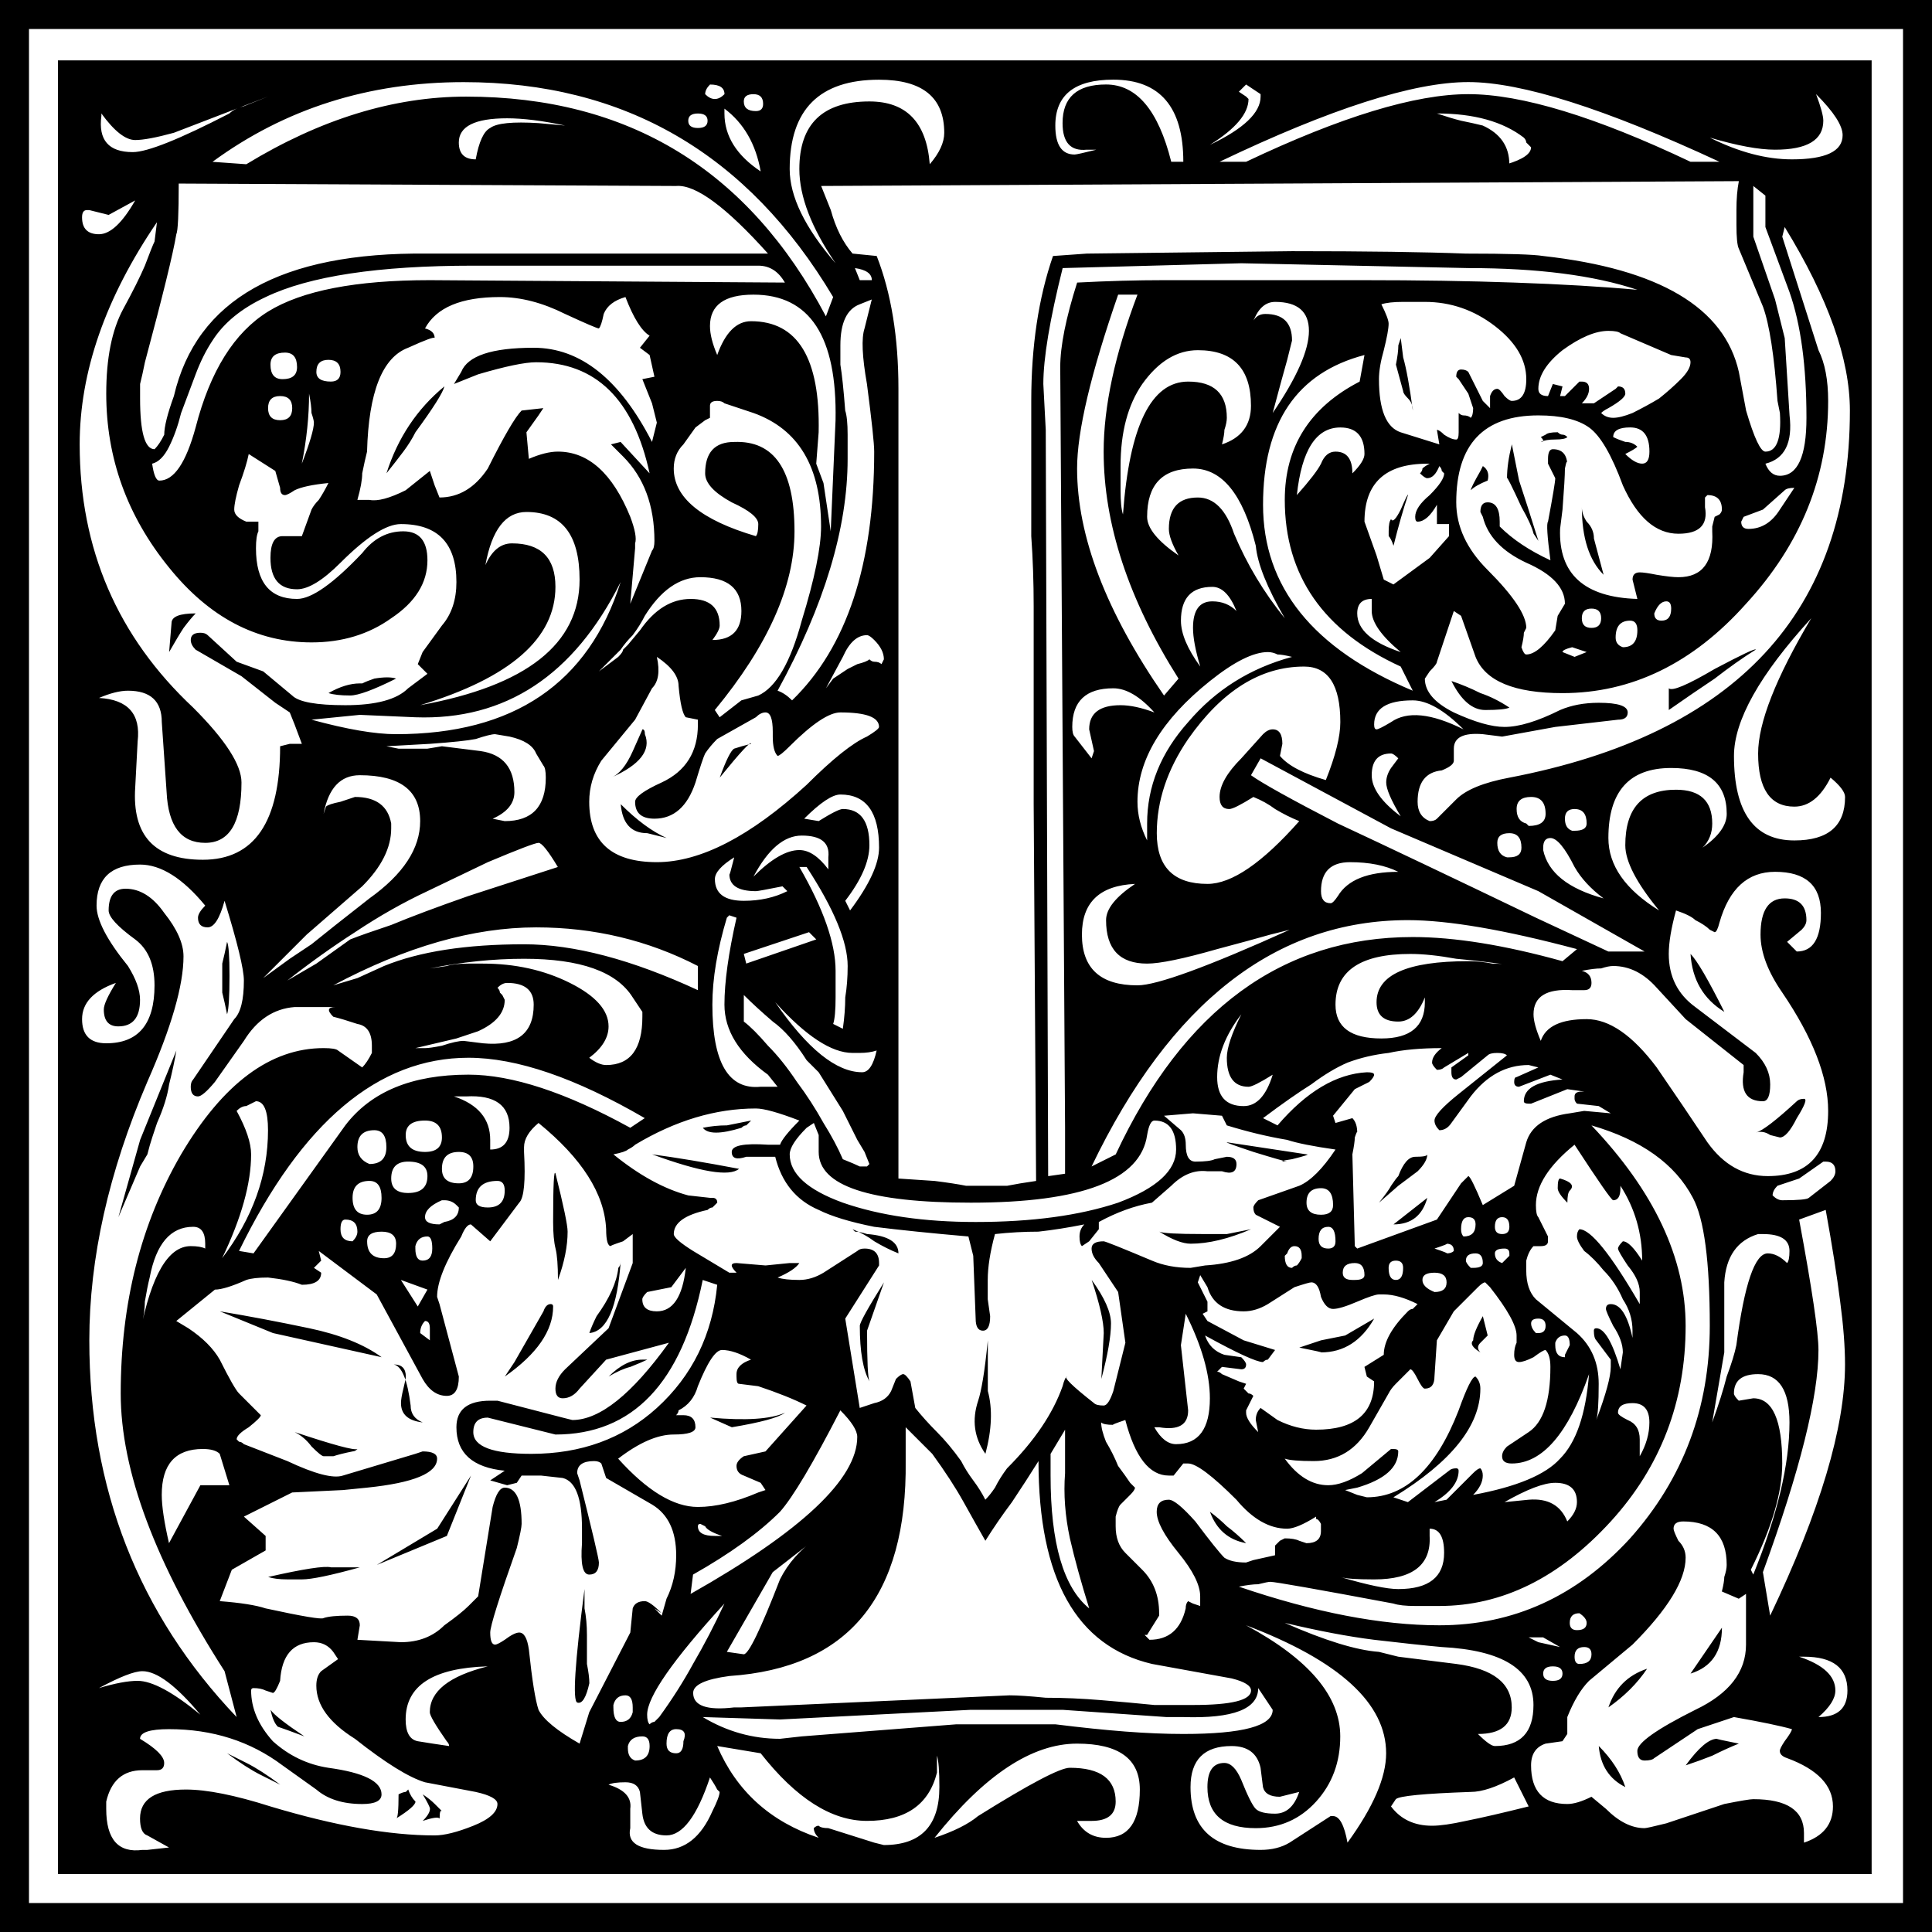 <?xml version="1.0" encoding="UTF-8" standalone="no"?>
<!-- Created with Inkscape (http://www.inkscape.org/) -->
<svg xmlns:inkscape="http://www.inkscape.org/namespaces/inkscape" xmlns:rdf="http://www.w3.org/1999/02/22-rdf-syntax-ns#" xmlns="http://www.w3.org/2000/svg" xmlns:xlink="http://www.w3.org/1999/xlink" xmlns:ns1="http://sozi.baierouge.fr" xmlns:cc="http://creativecommons.org/ns#" xmlns:sodipodi="http://sodipodi.sourceforge.net/DTD/sodipodi-0.dtd" xmlns:dc="http://purl.org/dc/elements/1.1/" id="svg3068" viewBox="0 0 500 500" version="1.1" inkscape:version="0.91 r13725">
  <g id="layer1" transform="translate(-146.86 -119.79)">
    <path id="path2998" style="fill:#000000" d="m146.86 619.79v-500h500v500h-500m7.5-7.5h485v-485h-485v485m7.5-7.5v-469.38h469.38v469.38h-469.38m110.62-338.75c1.666-3.75 3.958-5.625 6.875-5.625 7.5 0 11.25 3.75 11.25 11.25-0 13.334-11.667 23.542-35 30.625 27.5-5 41.25-15.833 41.25-32.5-0-11.666-4.584-17.5-13.75-17.5-5.417 0-8.959 4.584-10.625 13.75m279.38 205c-0 0-0-0.208 0-0.625 0.416-0.833 0.833-1.667 1.25-2.5-0-1.667-0.417-2.5-1.25-2.5-1.25 0-2.084 0.625-2.5 1.875v0.625c-0 2.083 0.833 3.125 2.5 3.125m-33.75-28.125c2.499 0.833 3.541 1.25 3.125 1.25 0.833 0 1.458-0.208 1.875-0.625-0-1.25-0.625-1.875-1.875-1.875 0.416 0-0.625 0.417-3.125 1.25m26.25 21.875h0.625c1.25 0 1.875-0.625 1.875-1.875-0-1.25-0.625-1.875-1.875-1.875-1.25 0-1.875 0.417-1.875 1.25-0 0.833 0.416 1.667 1.25 2.5m-53.75-21.875c1.25 0 1.875-0.625 1.875-1.875-0-2.5-0.625-3.75-1.875-3.75-1.667 0-2.501 1.042-2.5 3.125-0 1.667 0.833 2.5 2.5 2.5m6.25 8.125h0.625c1.666 0 2.499-0.417 2.5-1.25-0-2.083-0.834-3.125-2.5-3.125-2.084 0-3.126 0.833-3.125 2.5-0 1.25 0.833 1.875 2.5 1.875m11.25 0c1.25 0 1.875-1.042 1.875-3.125-0-1.25-0.625-1.875-1.875-1.875-1.25 0-1.875 0.625-1.875 1.875-0 2.083 0.625 3.125 1.875 3.125m10 3.125c2.083 0 3.124-0.833 3.125-2.5-0-1.667-1.042-2.5-3.125-2.5-2.084 0-3.126 0.625-3.125 1.875-0 1.25 1.041 2.292 3.125 3.125m7.5-14.375c2.083 0 3.124-1.042 3.125-3.125-0-1.25-0.625-1.875-1.875-1.875-1.25 0-1.875 1.042-1.875 3.125-0 0.833 0.208 1.458 0.625 1.875m1.875 8.125h0.625c1.666 0 2.499-0.417 2.5-1.25-0-1.667-0.625-2.5-1.875-2.5-1.667 0-2.501 0.625-2.5 1.875-0 0.417 0.416 1.042 1.25 1.875m8.125-8.75c1.25 0 1.875-0.625 1.875-1.875-0-1.667-0.625-2.5-1.875-2.5-1.25 0-1.875 0.833-1.875 2.5-0 1.25 0.625 1.875 1.875 1.875m0 7.5 1.875-1.875v-0.625c-0-0.833-0.417-1.25-1.25-1.25-1.667 0-2.501 0.417-2.5 1.25-0 1.25 0.625 2.083 1.875 2.5m-46.875-12.5c2.083 0 3.124-0.833 3.125-2.5-0-2.916-1.042-4.375-3.125-4.375-2.501 0-3.751 1.25-3.75 3.75-0 2.084 1.25 3.125 3.75 3.125m-7.5 13.75c0.416-0.417 0.833-0.625 1.25-0.625 0.416-0.417 0.833-1.042 1.25-1.875v-0.625c-0-1.667-0.625-2.5-1.875-2.5-0.834 0-1.459 0.625-1.875 1.875l-0.625 0.625c-0 2.083 0.625 3.125 1.875 3.125m55.625-106.25h0.625c2.083 0 3.124-0.833 3.125-2.5-0-2.5-1.042-3.75-3.125-3.75-2.084 0-3.126 0.833-3.125 2.5-0 2.084 0.833 3.334 2.5 3.75m17.5 206.88c-0 1.25 0.416 1.875 1.25 1.875 2.083 0 3.124-0.833 3.125-2.5-0-1.25-0.625-1.875-1.875-1.875-1.667 0-2.501 0.833-2.5 2.5m-5.625 6.25c1.666 0 2.499-0.625 2.5-1.875-0-1.25-0.834-1.875-2.5-1.875-1.667 0-2.501 0.625-2.5 1.875-0 1.25 0.833 1.875 2.5 1.875m6.25-13.125c1.666 0 2.499-0.625 2.5-1.875-0-0.833-0.625-1.667-1.875-2.5-1.667 0-2.501 0.833-2.5 2.5-0 1.25 0.625 1.875 1.875 1.875m-1.25-206.88h0.625c2.083 0 3.124-0.625 3.125-1.875-0-2.5-1.042-3.75-3.125-3.75-1.667 0-2.501 0.834-2.5 2.5-0 1.667 0.625 2.709 1.875 3.125m-11.875-1.875 0.625 0.625c2.916 0 4.375-1.042 4.375-3.125-0-2.916-1.25-4.375-3.75-4.375-2.501 0-3.751 1.042-3.75 3.125-0 2.084 0.833 3.334 2.5 3.75m25-45.625c2.499 0 3.749-1.458 3.75-4.375-0-1.666-0.625-2.5-1.875-2.5-2.501 0-3.751 1.458-3.75 4.375-0 1.25 0.625 2.084 1.875 2.5m10-6.875c1.666 0 2.499-1.041 2.5-3.125-0-1.25-0.417-1.875-1.25-1.875-1.25 0-2.292 1.042-3.125 3.125-0 1.25 0.625 1.875 1.875 1.875m-23.125 6.875c-1.667 0.417-2.501 0.834-2.5 1.25-0 0 1.041 0.417 3.125 1.25l3.125-1.25-3.75-1.25m5-5c1.666 0 2.499-0.833 2.5-2.5-0-1.666-0.834-2.5-2.5-2.5-1.667 0-2.501 0.834-2.5 2.5-0 1.667 0.833 2.5 2.5 2.5m-236.88 291.25c1.25 0 1.875-1.042 1.875-3.125 0.833-2.083 0.208-3.125-1.875-3.125-1.667 0-2.5 1.25-2.5 3.75-0 1.667 0.833 2.5 2.5 2.5m-10.625 1.875c2.5 0 3.75-1.25 3.75-3.75-0-1.667-0.625-2.5-1.875-2.5-2.084 0-3.334 0.833-3.75 2.5v0.625c-0 1.667 0.625 2.708 1.875 3.125m-3.75-10c1.666 0 2.708-0.833 3.125-2.5v-1.25c-0-2.083-0.625-3.125-1.875-3.125-1.667 0-2.709 0.833-3.125 2.5v0.625c-0 2.5 0.625 3.75 1.875 3.75m-69.375-124.38c0.833-0.833 1.25-1.667 1.25-2.5-0-2.083-1.042-3.125-3.125-3.125-0.833 0-1.25 0.833-1.25 2.5-0 2.083 1.042 3.125 3.125 3.125m20 25.625v-3.125c-0-1.25-0.417-1.875-1.25-1.875-0.833 0.833-1.25 1.875-1.25 3.125l2.5 1.875m-7.5-15.625 4.375 6.875 2.5-4.375-6.875-2.5m5.625-5c1.667 0 2.5-1.042 2.5-3.125-0-2.083-0.417-3.125-1.25-3.125-1.667 0-2.708 0.833-3.125 2.5v0.625c-0 2.083 0.625 3.125 1.875 3.125m5.625-10c2.5-0.417 3.75-1.666 3.75-3.75l-0.625-0.625c-0.833-0.833-1.875-1.25-3.125-1.25h-0.625c-2.917 1.25-4.375 2.709-4.375 4.375-0 1.25 1.25 1.875 3.75 1.875l1.25-0.625m11.25-3.75c2.916 0 4.375-1.458 4.375-4.375-0-1.666-0.625-2.5-1.875-2.5-3.75 0-5.625 1.667-5.625 5-0 1.25 1.042 1.875 3.125 1.875m-7.5-6.25c2.5 0 3.75-1.458 3.75-4.375-0-2.5-1.25-3.75-3.75-3.75-2.917 0-4.375 1.458-4.375 4.375-0 2.5 1.458 3.75 4.375 3.75m-13.125 2.5c3.333 0 5-1.458 5-4.375-0-2.5-1.667-3.75-5-3.75-2.917 0-4.375 1.458-4.375 4.375-0 2.5 1.458 3.75 4.375 3.75m-10.625 5.625c2.5 0 3.75-1.458 3.75-4.375-0-2.916-1.042-4.375-3.125-4.375-2.917 0-4.375 1.458-4.375 4.375-0 2.917 1.25 4.375 3.75 4.375m15-16.25c2.917 0 4.375-1.25 4.375-3.75-0-2.916-1.458-4.375-4.375-4.375-3.333 0-5 1.25-5 3.75-0 2.917 1.667 4.375 5 4.375m-14.375 3.125c2.917 0 4.375-1.458 4.375-4.375-0-2.916-1.042-4.375-3.125-4.375-2.917 0-4.375 1.459-4.375 4.375-0 2.084 1.042 3.542 3.125 4.375m85-268.12c1.666 0 2.5-0.625 2.5-1.875-0-1.25-0.833-1.875-2.5-1.875-1.667 0-2.5 0.625-2.5 1.875-0 1.25 0.833 1.875 2.5 1.875m4.375-7.5c0.833 0 1.666-0.416 2.5-1.25-0-1.666-1.25-2.499-3.75-2.5-0.833 0.834-1.25 1.667-1.25 2.5 0.833 0.834 1.666 1.25 2.5 1.25m10.625 3.125c1.25 0 1.875-0.625 1.875-1.875-0-1.666-0.833-2.499-2.5-2.5-1.667 0-2.5 0.625-2.5 1.875-0 1.667 1.042 2.501 3.125 2.5m-123.12 80c2.083 0 3.125-1.041 3.125-3.125-0-2.083-1.042-3.124-3.125-3.125-2.083 0-3.125 1.042-3.125 3.125-0 2.084 1.042 3.125 3.125 3.125m0.625-10.625c2.5 0 3.75-1.041 3.75-3.125-0-2.499-1.042-3.749-3.125-3.75-2.5 0-3.75 1.042-3.75 3.125-0 2.501 1.042 3.751 3.125 3.75m12.5 0.625c1.667 0 2.5-0.833 2.5-2.5-0-2.083-1.042-3.124-3.125-3.125-2.083 0-3.125 1.042-3.125 3.125-0 1.667 1.25 2.501 3.75 2.5m121.25 125.62c6.25 10.834 9.375 19.792 9.375 26.875v6.875c-0 3.334-0.209 5.625-0.625 6.875l2.5 1.25c0.416-2.916 0.625-5.625 0.625-8.125 0.416-2.5 0.625-5.208 0.625-8.125-0-6.25-3.542-14.791-10.625-25.625h-1.875m-13.75 25 18.125-6.25-1.875-1.875-16.875 5.625 0.625 2.5m7.5 10c8.333 12.084 15.833 18.125 22.5 18.125 1.666 0 2.916-1.875 3.75-5.625-1.25 0.417-2.709 0.625-4.375 0.625h-1.875c-5.417 0-12.084-4.375-20-13.125m11.25-46.875c3.333-2.083 5.416-3.125 6.25-3.125 4.583 0 6.875 3.125 6.875 9.375-0 4.167-2.084 8.959-6.25 14.375l1.25 2.5c5-6.666 7.5-12.083 7.5-16.25-0-9.166-3.334-13.75-10-13.75-2.084 0-5.209 2.084-9.375 6.25l3.75 0.625m-16.875 14.375c4.583-4.583 8.541-6.875 11.875-6.875 2.5 0 5 1.667 7.5 5v-3.125c0.416-3.75-1.875-5.625-6.875-5.625-4.584 0-8.75 3.542-12.5 10.625m225.62-109.38c1.666 1.667 3.124 2.5 4.375 2.5 1.25 0 1.875-1.041 1.875-3.125-0-4.166-1.667-6.25-5-6.25-2.917 0-4.375 0.834-4.375 2.5 0.833 0.417 1.875 0.834 3.125 1.25 1.25 0 2.291 0.417 3.125 1.25-0.417 0.417-1.459 1.042-3.125 1.875m-98.125-75.625c24.583-11.666 43.75-17.5 57.5-17.5 13.75 0 32.916 5.834 57.5 17.5h7.5c-29.584-13.75-51.25-20.625-65-20.625-14.167 0-35.625 6.875-64.375 20.625h6.875m120-6.25c7.5 3.751 14.583 5.625 21.25 5.625 8.749 0 13.125-2.083 13.125-6.25-0-2.499-2.292-6.041-6.875-10.625 1.25 3.334 1.875 5.625 1.875 6.875-0 5-4.167 7.5-12.5 7.5-4.167 0-9.792-1.041-16.875-3.125m-129.38 1.875c8.75-4.166 13.125-8.333 13.125-12.5v-0.625l-3.75-2.5-1.875 1.875 1.875 1.25 0.625 0.625c-0 3.751-3.334 7.709-10 11.875m-6.875 4.375c-0-14.166-6.042-21.25-18.125-21.25-10 0-15 3.959-15 11.875-0 5 1.666 7.5 5 7.5 0.416 0 2.291-0.416 5.625-1.25h-2.5c-4.167 0.417-6.25-1.875-6.25-6.875-0-6.666 3.75-9.999 11.25-10 7.916 0 13.541 6.667 16.875 20h3.125m-109.38 2.5c-1.25-7.083-4.375-12.5-9.375-16.25v1.25c-0 5.834 3.125 10.834 9.375 15m175-15c2.499 0.834 4.583 1.459 6.25 1.875 2.083 0.417 3.958 0.834 5.625 1.25 4.583 2.084 6.875 5.417 6.875 10h-0.625c4.166-1.25 6.25-2.708 6.25-4.375-0.417-0.416-0.834-0.833-1.25-1.25-0-0.416-0.209-0.833-0.625-1.25-5.417-4.166-12.917-6.25-22.5-6.25m-225.62 3.125c-5.834-1.25-10.834-1.875-15-1.875-8.334 0-12.5 2.084-12.5 6.25-0 2.917 1.458 4.375 4.375 4.375 0.833-4.583 2.083-7.291 3.75-8.125 1.666-1.25 5.833-1.666 12.5-1.25l6.875 0.625m-76.875-7.5-24.375 9.375c-4.583 1.25-7.917 1.875-10 1.875-2.5 0-5.417-2.291-8.75-6.875v0.625c-0.833 6.25 1.875 9.376 8.125 9.375 3.75 0 12.083-3.333 25-10 0.833-0.833 2.083-1.458 3.75-1.875 2.083-0.833 4.167-1.666 6.25-2.5m173.12 429.38v3.75 0.625c-2.084 8.333-8.125 12.5-18.125 12.5-9.167 0-18.334-5.833-27.5-17.5l-11.25-1.875c5 11.667 13.75 19.583 26.25 23.75-0.833-0.833-1.25-1.667-1.25-2.5 0.417-0.417 0.833-0.625 1.25-0.625 0.416 0.417 1.25 0.625 2.5 0.625l11.875 3.75 2.5 0.625c9.583 0 14.375-5 14.375-15-0-4.167-0.209-6.875-0.625-8.125m-207.5-402.5-6.875 3.75-5-1.25h-0.625c-0.833 0-1.25 0.625-1.25 1.875-0 2.917 1.458 4.375 4.375 4.375 2.917 0 6.042-2.916 9.375-8.75m43.125 68.125c2.083-5.416 3.125-8.958 3.125-10.625-0-0.416-0.208-1.25-0.625-2.5-0-1.25-0.208-2.916-0.625-5-0 5.834-0.625 11.875-1.875 18.125m79.375 341.88c4.166 1.25 6.041 3.333 5.625 6.25v5c-0.833 3.75 2.083 5.625 8.75 5.625 5.416 0 9.583-3.333 12.5-10 1.25-2.5 1.875-4.167 1.875-5-0 0-0.208-0.208-0.625-0.625-0.417-0.833-1.042-1.875-1.875-3.125-3.334 10-7.084 15-11.25 15-3.75 0-5.834-1.875-6.25-5.625l-0.625-5.625c-0.417-1.667-1.667-2.5-3.75-2.5-2.084 0-3.542 0.208-4.375 0.625m84.375 13.75c5-1.667 8.75-3.542 11.25-5.625 13.333-8.333 21.25-12.5 23.75-12.5 7.916 0 11.875 2.917 11.875 8.75-0 3.333-2.084 5-6.25 5h-3.75c1.666 2.917 4.166 4.375 7.5 4.375 5.833 0 8.75-4.167 8.75-12.5-0-7.917-5.417-11.875-16.25-11.875-11.667 0-23.959 8.125-36.875 24.375m-180-151.88 3.75 0.625 23.75-33.125c6.667-8.75 17.292-13.125 31.875-13.125 11.25 0 25.208 4.584 41.875 13.75l3.75-2.5c-17.917-10.416-33.125-15.625-45.625-15.625-23.333 0-43.125 16.667-59.375 50m-4.375 1.875c7.917-10.417 11.875-21.458 11.875-33.125-0-5-1.042-7.5-3.125-7.5-0.833 0.417-1.667 0.833-2.5 1.25-0.833 0-1.667 0.417-2.5 1.25 2.5 4.584 3.75 8.334 3.75 11.25-0 7.5-2.5 16.458-7.5 26.875m-21.25 19.375c2.917-15 7.292-22.5 13.125-22.5 1.667 0 2.917 0.208 3.75 0.625v-1.25c-0-2.917-1.042-4.375-3.125-4.375-5.833 0-9.583 4.375-11.25 13.125-0.417 1.667-0.833 3.75-1.25 6.25-0 2.083-0.417 4.792-1.25 8.125m7.5 54.375 8.125-15h7.5l-2.5-8.125c-0.833-0.833-2.292-1.25-4.375-1.25-7.083 0-10.625 3.958-10.625 11.875-0 2.917 0.625 7.083 1.875 12.5m157.5-118.12-2.5-3.125c-7.5-5.416-11.25-11.458-11.25-18.125-0-5.833 1.042-13.333 3.125-22.5l-1.875-0.625-0.625 0.625c-2.5 8.334-3.75 15.834-3.75 22.5-0 15 4.166 22.084 12.5 21.25h4.375m-149.38 162.5c-6.25-7.5-11.25-11.25-15-11.25-2.083 0-5.833 1.458-11.25 4.375 4.167-1.25 7.5-1.875 10-1.875 3.75 0 9.167 2.917 16.25 8.75m74.375-12.5c-14.167 0.417-21.25 5-21.25 13.75-0 3.333 1.042 5.208 3.125 5.625 2.5 0.417 5.208 0.833 8.125 1.25-0-0.417-0.209-0.833-0.625-1.25-2.917-4.167-4.375-6.667-4.375-7.5-0-5.417 5-9.375 15-11.875m61.25-16.25c-13.334 14.583-20 24.167-20 28.75-0 1.25 0.208 2.083 0.625 2.5 0.417-0.417 0.833-0.625 1.25-0.625 0.416-0.417 0.833-0.833 1.25-1.25 3.333-4.583 6.25-9.167 8.75-13.75 2.916-5 5.625-10.208 8.125-15.625m6.875-63.125c-2.917-1.667-5.417-2.5-7.5-2.5-1.667 0-3.75 3.125-6.25 9.375-0.833 2.917-2.5 5-5 6.25-0 0.417-0.209 0.833-0.625 1.25h1.875c2.083 0 3.125 1.042 3.125 3.125-0 1.25-1.875 1.875-5.625 1.875-4.167 0-8.959 2.083-14.375 6.25 7.5 8.333 14.375 12.5 20.625 12.5 4.583 0 9.791-1.25 15.625-3.75l1.875-0.625-1.25-1.875-4.375-1.875c-1.25-0.417-1.875-1.25-1.875-2.5-0-0.833 0.625-1.667 1.875-2.5l5.625-1.25 10.625-11.875c-1.667-0.833-3.542-1.667-5.625-2.5-2.084-0.833-4.375-1.667-6.875-2.5l-5-0.625c-0.417 0-0.625-0.625-0.625-1.875v-0.625c-0-1.667 1.25-2.917 3.75-3.75m16.875 46.25-11.25 8.75-11.875 20.625 4.375 0.625c1.25 0 4.375-6.458 9.375-19.375 2.083-4.167 5.208-7.708 9.375-10.625m6.25-33.125c-7.084 13.75-12.292 22.5-15.625 26.25-5.417 5.417-12.917 10.833-22.5 16.25l-0.625 5c28.75-16.25 43.125-29.792 43.125-40.625-0-1.667-1.458-3.958-4.375-6.875m-40-36.875-3.75 5-6.25 1.25c-0.833 0.833-1.25 1.458-1.25 1.875-0 2.083 1.25 3.125 3.75 3.125 4.166 0 6.666-3.75 7.5-11.25m169.38 80c7.083 2.083 12.083 3.125 15 3.125 7.916 0 11.875-3.125 11.875-9.375-0-4.167-1.25-6.25-3.75-6.25v1.875c0.416 7.5-4.375 11.25-14.375 11.25-4.584 0-7.5-0.208-8.75-0.625m42.5-19.375 6.25-0.625c5-0.417 8.333 1.458 10 5.625 1.666-1.667 2.499-3.333 2.5-5-0-3.333-1.875-5-5.625-5-2.917 0-7.292 1.667-13.125 5m-104.38-20.625c-0 1.25 0.416 2.917 1.25 5 1.25 2.083 2.291 4.167 3.125 6.25 1.25 1.667 2.291 3.125 3.125 4.375l1.25 1.25c-0 0.417-0.417 1.042-1.25 1.875l-2.5 2.5c-0.417 0.417-0.834 1.458-1.25 3.125v2.5c-0 2.917 0.833 5.208 2.5 6.875l4.375 4.375c2.916 2.917 4.375 6.667 4.375 11.25v0.625l-3.125 5h-0.625l1.25 1.25c5 0 8.125-2.708 9.375-8.125-0-0.833 0.208-1.458 0.625-1.875l1.25 0.625 1.875 0.625v-1.25-1.25c-0-2.917-1.875-6.667-5.625-11.25-3.75-4.583-5.625-8.125-5.625-10.625-0-2.083 1.041-3.125 3.125-3.125 1.25 0 3.541 1.875 6.875 5.625 3.75 5 6.25 8.125 7.5 9.375 1.25 0.833 3.125 1.25 5.625 1.25l1.875-0.625 5.625-1.25v-2.5l1.25-1.25 1.25-0.625c1.666 0 2.916 0.208 3.75 0.625l1.875 0.625c2.499 0 3.749-1.042 3.75-3.125v-1.875c-0.417-0.833-0.834-1.25-1.25-1.25-0-0.417-0-0.625 0-0.625-3.334 2.083-5.834 3.125-7.5 3.125-4.584 0-8.959-2.5-13.125-7.5-6.25-6.25-10.417-9.375-12.5-9.375h-1.25l-2.5 3.125h-1.25c-5 0-8.75-4.792-11.25-14.375-2.5 0.833-3.542 1.25-3.125 1.25-1.667 0-2.709-0.208-3.125-0.625m37.5 52.5c16.25 8.75 24.375 18.333 24.375 28.75-0 6.667-2.084 12.292-6.25 16.875-4.167 4.583-9.376 6.875-15.625 6.875-8.334 0-12.5-3.542-12.5-10.625-0-4.167 1.458-6.25 4.375-6.25 1.666 0 3.125 1.458 4.375 4.375 1.666 4.167 2.916 6.667 3.75 7.5 0.833 0.833 2.499 1.25 5 1.25 2.916 0 5-1.875 6.25-5.625-3.334 0.833-5 1.25-5 1.25-2.501 0-3.959-0.833-4.375-2.5l-0.625-5c-0.834-3.75-3.334-5.625-7.5-5.625-7.084 0-10.625 3.542-10.625 10.625-0 10.833 6.041 16.25 18.125 16.25 2.916 0 5.416-0.625 7.5-1.875l10.625-6.875h0.625c1.666 0 2.916 2.292 3.75 6.875 6.666-9.167 9.999-16.875 10-23.125-0-12.917-12.084-23.958-36.25-33.125m101.88-43.75c1.666-2.917 2.499-5.833 2.5-8.75-0-3.333-1.459-5-4.375-5-2.501 0-3.751 0.833-3.75 2.5-0 0.417 0.833 1.042 2.5 1.875 2.083 0.833 3.124 2.5 3.125 5v4.375m-28.75 46.875 2.5 1.25 5.625 1.25-4.375-2.5h-3.75m-63.125-3.75c10.416 4.583 18.541 7.083 24.375 7.5-0 0 1.666 0.417 5 1.25 3.333 0.417 8.333 1.042 15 1.875 9.583 1.25 14.375 5 14.375 11.25-0 4.583-2.917 6.875-8.75 6.875 2.083 2.083 3.541 3.125 4.375 3.125 6.666 0 9.999-3.542 10-10.625-0-9.167-7.917-14.167-23.75-15-4.584-0.417-10.417-1.042-17.5-1.875-6.667-0.833-14.375-2.292-23.125-4.375m134.38 56.875c5-1.667 7.5-4.792 7.5-9.375-0-5.417-3.959-9.583-11.875-12.5-1.25-0.417-1.875-1.042-1.875-1.875-0-0.417 0.416-1.25 1.25-2.5 1.25-1.667 1.875-2.708 1.875-3.125-2.917-0.833-7.917-1.875-15-3.125l-9.375 3.125-11.25 7.5c-0.417 0.417-1.25 0.625-2.5 0.625s-1.875-0.833-1.875-2.5c-0-2.083 5-5.625 15-10.625 8.749-4.167 13.125-9.792 13.125-16.875v-10-3.125l-1.875 1.25-4.375-1.875c0.416-1.667 0.625-2.917 0.625-3.75 0.416-1.25 0.625-2.292 0.625-3.125-0-7.5-3.751-11.25-11.25-11.25-1.667 0-2.501 0.625-2.5 1.875-0 0.417 0.416 1.458 1.25 3.125 1.25 1.25 1.875 2.708 1.875 4.375-0 5.833-4.584 13.333-13.75 22.5l-11.25 9.375c-2.084 2.083-3.959 5.208-5.625 9.375v4.375l-1.25 1.875-4.375 0.625c-2.501 0.833-3.751 2.708-3.75 5.625-0 6.667 3.124 10 9.375 10 1.666 0 3.749-0.625 6.25-1.875l3.75 3.125c3.333 3.333 6.666 5 10 5 0.416 0 2.291-0.417 5.625-1.25l15-5c4.166-0.833 6.666-1.25 7.5-1.25 8.749 0 13.125 2.917 13.125 8.75v2.5m-75-16.875c-4.584 2.5-8.334 3.75-11.25 3.75-12.084 0.417-18.542 1.042-19.375 1.875l-1.25 1.875c2.499 3.333 6.041 5 10.625 5 2.083 0 5-0.417 8.75-1.25 4.166-0.833 9.583-2.083 16.25-3.75l-3.75-7.5m73.75-31.25c6.25 2.083 9.374 5 9.375 8.75-0 2.083-1.459 4.375-4.375 6.875 5 0 7.5-2.292 7.5-6.875-0-5.833-3.751-8.75-11.25-8.75h-1.25m-7.5-10.625c12.916-27.083 19.375-48.75 19.375-65-0-4.583-0.417-10-1.25-16.25-0.834-6.667-2.084-14.583-3.75-23.75l-6.875 2.5c3.333 17.917 5 29.167 5 33.75-0 12.083-4.792 31.25-14.375 57.5l1.875 11.25m-151.25-78.125-1.25 8.125 1.875 16.875c-0 3.75-2.5 5.208-7.5 4.375h-1.25c1.666 2.917 3.541 4.375 5.625 4.375 5.833 0 8.75-3.958 8.75-11.875-0-6.25-2.084-13.542-6.25-21.875m136.25 28.125c1.666-4.583 2.916-8.542 3.75-11.875 1.25-3.333 2.083-6.042 2.5-8.125 2.083-15.833 4.791-23.75 8.125-23.75 1.666 0 3.333 0.833 5 2.5 0.416-0.417 0.625-1.458 0.625-3.125-0-2.917-2.292-4.375-6.875-4.375h-1.25c-5.417 1.667-8.334 5.833-8.75 12.5v18.125l-3.125 18.125m10.625 39.375c6.25-15.417 9.374-28.542 9.375-39.375-0-8.333-2.709-12.5-8.125-12.5-4.167 0-6.25 1.667-6.25 5-0 0.417 0.416 1.042 1.25 1.875l3.75-0.625c5 0 7.5 5.625 7.5 16.875-0 7.5-2.709 16.667-8.125 27.5l0.625 1.25m-41.875-116.25c16.25 17.084 24.375 34.375 24.375 51.875-0 19.583-6.459 36.458-19.375 50.625-13.334 14.583-28.125 21.875-44.375 21.875h-6.25c-2.501 0-4.375-0.208-5.625-0.625-20-3.75-30.625-5.625-31.875-5.625-0.417 0-1.459 0.208-3.125 0.625-1.25 0-2.917 0.208-5 0.625 19.583 6.667 36.875 10 51.875 10 19.166 0 35.625-7.5 49.375-22.5 13.75-15.417 20.625-33.75 20.625-55-0-16.667-1.459-27.708-4.375-33.125-4.584-8.75-13.334-15-26.25-18.75m-86.25 79.375-0.625-3.125c-0-1.25 0.416-2.292 1.25-3.125-0 0 1.458 1.042 4.375 3.125 3.333 1.667 6.666 2.5 10 2.5 9.999 0 15-4.167 15-12.5l-1.875-1.25-0.625-2.5 5-3.125c-0-3.333 2.083-7.083 6.25-11.25 0.416-0.417 0.833-0.625 1.25-0.625 0.416-0.417 0.833-0.833 1.25-1.25-3.334-1.667-6.25-2.5-8.75-2.5h-1.25c-0.834 0-2.709 0.625-5.625 1.875-2.917 1.25-5 1.875-6.25 1.875-1.25 0-2.292-1.042-3.125-3.125-0.417-2.5-1.25-3.75-2.5-3.75-0.417 0-1.875 0.417-4.375 1.25l-6.875 4.375c-2.084 1.25-4.167 1.875-6.25 1.875-5 0-8.125-2.083-9.375-6.25l-1.875-3.125-0.625 1.875 2.5 5v2.5l-1.25 0.625 1.25 1.875 9.375 5 8.125 2.5-1.875 2.5c-0.417 0-0.834 0.208-1.25 0.625-1.667 0-6.667-2.292-15-6.875 0.833 2.5 2.5 4.167 5 5l4.375 0.625c0.833 0.833 1.25 1.458 1.25 1.875-0 0.833-0.417 1.25-1.25 1.25l-5-0.625-1.25 1.25c0.416 0 0.833 0.208 1.25 0.625l4.375 1.875 1.875 0.625-0.625 1.25c0.416 0.417 0.833 0.833 1.25 1.25 0.416 0 0.833 0.208 1.25 0.625-0.834 1.667-1.459 2.917-1.875 3.75-0 0.417-0 0.625 0 0.625-0 1.25 1.041 2.917 3.125 5m85.625-15c-5.417 15.417-12.084 23.125-20 23.125-1.667 0-2.501-0.625-2.5-1.875-0-0.833 0.416-1.667 1.25-2.5l5.625-3.75c3.749-2.5 5.625-8.125 5.625-16.875-0-2.083-0.417-3.542-1.25-4.375-0.417 0-1.459 0.625-3.125 1.875-1.667 0.833-2.917 1.25-3.75 1.25-0.834 0-1.25-0.625-1.25-1.875-0-1.25 0.208-2.292 0.625-3.125v-1.875c-0-2.5-2.292-6.667-6.875-12.5l-1.25-1.25c-0.417 0-1.042 0.417-1.875 1.25l-6.25 6.25-4.375 7.5-0.625 9.375c-0 2.083-0.834 3.125-2.5 3.125-0.417 0-1.042-0.833-1.875-2.5-0.834-1.667-1.459-2.5-1.875-2.5l-1.25 1.25c-0.834 0.833-1.667 1.667-2.5 2.5-0.834 0.833-1.459 1.667-1.875 2.5l-5 8.75c-3.334 5.833-8.126 8.75-14.375 8.75-3.751 0-6.25-0.208-7.5-0.625 3.333 4.583 7.083 6.875 11.25 6.875 2.499 0 5.416-1.042 8.75-3.125l7.5-6.25h0.625c0.833 0 1.25 0.208 1.25 0.625-0 4.167-3.542 7.292-10.625 9.375l-3.125 0.625 3.125 1.25 2.5 0.625c9.999 0 17.916-7.5 23.75-22.5 2.083-5.833 3.541-8.75 4.375-8.75 0.833 0.833 1.25 1.875 1.25 3.125-0 9.583-7.5 18.958-22.5 28.125l3.75 1.25 10.625-8.125c0.416-0.417 1.041-0.625 1.875-0.625 0.416 0 0.625 0.208 0.625 0.625-0 2.917-2.084 5.625-6.25 8.125l3.125-0.625 6.875-6.875c0.833-0.833 1.458-1.25 1.875-1.25 0.416 0.417 0.625 1.042 0.625 1.875-0 1.667-0.834 3.333-2.5 5 11.25-2.083 18.75-5.208 22.5-9.375 4.166-4.167 6.666-11.458 7.5-21.875m8.125-48.75v0.625c-0 2.084-0.625 3.125-1.875 3.125-0.417 0-3.751-4.791-10-14.375-6.667 5.417-10 10.625-10 15.625-0 1.667 0.208 2.709 0.625 3.125l2.5 5v1.25c-0 0.833-0.625 1.25-1.875 1.25h-0.625-1.25c-0.834 0.833-1.459 2.083-1.875 3.75v2.5c-0 3.333 0.833 5.833 2.5 7.5l10.625 8.75c3.749 3.333 5.625 7.708 5.625 13.125-0 5-0.209 8.125-0.625 9.375 2.499-6.667 3.749-11.25 3.75-13.75v-1.875l-3.75-5c-0.417-0.417-0.625-1.25-0.625-2.5-0-0.417 0.208-0.625 0.625-0.625 2.083 0 4.166 3.542 6.25 10.625l0.625-4.375c-0-2.083-0.834-4.375-2.5-6.875-1.25-2.5-1.875-3.958-1.875-4.375-0-0.833 0.416-1.25 1.25-1.25 2.499 0 4.375 2.917 5.625 8.75v-1.875c-0-2.917-0.834-5.625-2.5-8.125-1.25-2.917-2.917-5.417-5-7.5-1.667-2.083-3.334-3.75-5-5-1.25-1.667-1.875-2.917-1.875-3.75-0-0.833 0.208-1.458 0.625-1.875 2.916 0 8.124 6.458 15.625 19.375v-3.125c-0-2.083-1.042-4.375-3.125-6.875-1.667-2.5-2.501-3.958-2.5-4.375-0-0.417 0.416-1.042 1.25-1.875 1.25 0 2.916 1.667 5 5-0-7.083-1.875-13.541-5.625-19.375m-232.5 90.625c-2.5-0.833-3.959-1.667-4.375-2.5l-1.25-0.625c-0.417 0-0.625 0.208-0.625 0.625-0 1.667 1.458 2.5 4.375 2.5h1.875m-69.375-113.75c6.25 2.084 9.375 5.834 9.375 11.25v2.5c3.333 0 5-1.875 5-5.625-0-5.833-3.75-8.541-11.25-8.125h-3.125m209.38 5.625 3.75 1.875c7.5-8.75 15.208-13.333 23.125-13.75 1.25 0 1.875 0.209 1.875 0.625-0 0.417-0.417 1.042-1.25 1.875l-3.75 1.875-5.625 6.875 0.625 1.875 4.375-1.25c0.833 0.834 1.25 2.084 1.25 3.75-0-0.417-0.209 0-0.625 1.25-0 0.834-0.209 2.292-0.625 4.375l0.625 23.75 0.625 0.625 20.625-7.5 6.25-9.375 1.875-1.875c0.416 0 1.666 2.5 3.75 7.5l8.125-5 3.125-11.25c1.25-4.166 5-6.666 11.25-7.5l3.75-0.625 6.875 0.625-3.125-1.875-5.625-0.625c-0.417-0.416-0.625-0.833-0.625-1.25v-0.625c-0-0.833 0.625-1.25 1.875-1.25h0.625l-4.375-0.625-9.375 3.75h-0.625c-0.834 0-1.25-0.208-1.25-0.625-0-3.333 3.333-5.208 10-5.625l-3.125-1.25-8.125 3.125c-0.834 0-1.25-0.417-1.25-1.25-0-0.833 0.208-1.25 0.625-1.25l5.625-2.5-2.5-0.625c-5.834 0-10.834 2.709-15 8.125l-5 6.875c-0.834 1.25-1.875 1.875-3.125 1.875-0.834-0.833-1.25-1.666-1.25-2.5-0-1.25 2.083-3.541 6.25-6.875 4.166-3.333 8.333-6.666 12.5-10-0.417-0.416-1.25-0.625-2.5-0.625-1.25 0-2.084 0.209-2.5 0.625l-6.875 5.625-1.25 0.625c-0.834 0-1.25-0.625-1.25-1.875v-1.25l4.375-3.125v-0.625l-6.25 3.75c-0.417 0.417-1.042 0.625-1.875 0.625-0.834-0.833-1.25-1.458-1.25-1.875-0-1.25 0.833-2.5 2.5-3.75-5.417 0-10 0.417-13.75 1.25-3.751 0.417-7.292 1.25-10.625 2.5-2.917 1.25-6.042 3.125-9.375 5.625-3.334 2.084-7.5 5-12.5 8.75m146.88 16.25c0.833-0.833 1.25-1.666 1.25-2.5-0-1.666-0.834-2.5-2.5-2.5h-0.625l-6.25 4.375-5.625 1.875c-0.834 0.834-1.25 1.667-1.25 2.5 0.833 0.833 1.666 1.25 2.5 1.25 4.166 0 6.458-0.208 6.875-0.625l5.625-4.375m-75-36.25c1.25-3.75 5.208-5.625 11.875-5.625 5.833 0 11.875 4.167 18.125 12.5 4.583 6.667 8.958 13.125 13.125 19.375 4.166 5.834 9.374 8.75 15.625 8.75 10.416 0 15.625-5.625 15.625-16.875-0-8.75-3.959-18.958-11.875-30.625-3.751-5.416-5.625-10.416-5.625-15-0-6.25 2.083-9.375 6.25-9.375 3.749 0 5.625 1.875 5.625 5.625-0 0.833-0.417 1.667-1.25 2.5l-3.75 3.125 2.5 2.5c4.166 0 6.25-3.333 6.25-10-0-7.083-3.959-10.625-11.875-10.625-7.084 0-11.875 4.375-14.375 13.125-0.417 1.667-0.834 2.5-1.25 2.5-0 0-0.417-0.208-1.25-0.625-0.834-0.833-2.084-1.666-3.75-2.5-0.834-0.833-2.501-1.666-5-2.5-1.25 4.584-1.875 8.334-1.875 11.25-0 5.834 2.291 10.417 6.875 13.75l15.625 11.875c2.499 2.5 3.749 5.209 3.75 8.125-0 2.917-0.625 4.375-1.875 4.375-4.167 0-5.834-2.5-5-7.5v-1.875l-15-11.875-7.5-8.125c-3.334-3.75-7.084-5.625-11.25-5.625-0.834 0-1.875 0.209-3.125 0.625-1.25 0-2.917 0.209-5 0.625 1.666 0.417 2.499 1.458 2.5 3.125-0 1.25-0.625 1.875-1.875 1.875h-0.625-2.5c-6.667-0.417-10 1.667-10 6.25-0 1.667 0.625 3.959 1.875 6.875m-36.25-100.62c-5-4.166-7.5-7.708-7.5-10.625v-3.125c-2.501 0-3.751 1.25-3.75 3.75-0 4.167 3.749 7.5 11.25 10m106.25-8.75c-13.334 14.584-20 26.459-20 35.625-0 14.584 5.208 21.875 15.625 21.875 8.749 0 13.125-3.75 13.125-11.25-0-1.25-1.25-2.916-3.75-5-2.501 5-5.625 7.5-9.375 7.5-6.25 0-9.376-4.583-9.375-13.75-0-7.916 4.583-19.583 13.75-35m-39.375 75.625c-5.834-7.083-8.751-12.708-8.75-16.875-0-9.583 4.375-14.375 13.125-14.375 6.25 0 9.374 2.917 9.375 8.75-0 2.5-0.834 4.584-2.5 6.25 4.166-2.916 6.25-5.833 6.25-8.75-0-7.916-4.792-11.875-14.375-11.875-10.834 0-16.25 6.042-16.25 18.125-0 7.084 4.375 13.334 13.125 18.75m-14.375-3.125c-3.334-2.5-5.834-5.208-7.5-8.125-2.501-5-4.584-7.5-6.25-7.5-1.25 0-1.875 0.833-1.875 2.5v0.625c1.25 5.834 6.458 10 15.625 12.5m-22.5 17.5c-5.834-0.833-11.042-1.458-15.625-1.875-4.584-0.833-8.542-1.25-11.875-1.25-12.917 0-19.375 4.375-19.375 13.125-0 5.834 3.958 8.75 11.875 8.75 7.5 0 11.25-3.125 11.25-9.375v-1.25c-1.667 4.167-3.959 6.25-6.875 6.25-3.751 0-5.625-1.666-5.625-5-0-7.083 7.916-10.625 23.75-10.625 2.083 0 4.166 0.209 6.25 0.625 2.083 0 4.166 0.209 6.25 0.625m15.625-4.375c-18.75-5-33.334-7.5-43.75-7.5-34.167 0-61.459 21.25-81.875 63.75l6.25-3.125c17.5-37.5 43.125-56.25 76.875-56.25 10.833 0 23.75 2.084 38.75 6.25l3.75-3.125m-86.875 16.875c-4.167 5.417-6.25 10.834-6.25 16.25-0 5 2.291 7.5 6.875 7.5 3.333 0 5.833-2.708 7.5-8.125-3.334 2.084-5.417 3.125-6.25 3.125-3.75 0-5.625-2.5-5.625-7.5-0-2.5 1.25-6.25 3.75-11.25m12.5-21.875c-0 0-1.667 0.417-5 1.25-2.917 0.834-7.5 2.084-13.75 3.75-8.75 2.5-14.792 3.75-18.125 3.75-7.084 0-10.625-3.75-10.625-11.25-0-2.916 2.5-6.041 7.5-9.375-9.167 0.417-13.75 4.792-13.75 13.125-0 8.75 4.791 13.125 14.375 13.125 5 0 18.125-4.791 39.375-14.375m28.75-29.375c-2.501-4.166-3.751-7.083-3.75-8.75-0-1.25 0.416-2.5 1.25-3.75 1.25-1.666 1.875-2.5 1.875-2.5-0.834-0.833-1.459-1.25-1.875-1.25-3.334 0-5 1.875-5 5.625-0 3.334 2.499 6.875 7.5 10.625m-0.625 14.375c-3.334-1.666-7.5-2.5-12.5-2.5-5 0-7.5 2.5-7.5 7.5-0 2.084 0.833 3.125 2.5 3.125 0.416 0 1.041-0.625 1.875-1.875 2.499-4.166 7.708-6.25 15.625-6.25m16.875-36.875c-5-5-9.376-7.5-13.125-7.5-6.667 0-10 2.084-10 6.25-0 0.833 0.208 1.25 0.625 1.25 0.416 0 1.666-0.625 3.75-1.875 4.166-2.916 10.416-2.291 18.75 1.875m-55 11.875c2.916 2.084 10.416 6.25 22.5 12.5 12.5 5.834 29.583 13.959 51.25 24.375l18.75 8.75h9.375l-27.5-15.625-38.125-16.25-33.75-18.125-2.5 4.375m12.5 11.875c-2.084-0.833-4.167-1.875-6.25-3.125-1.667-1.25-3.542-2.291-5.625-3.125-3.334 2.084-5.417 3.125-6.25 3.125-1.667 0-2.5-1.041-2.5-3.125-0-2.916 1.875-6.25 5.625-10l5.625-6.25c0.833-0.833 1.666-1.25 2.5-1.25 1.666 0 2.499 1.25 2.5 3.75l-0.625 3.125c2.083 2.5 6.041 4.584 11.875 6.25 2.499-6.25 3.749-11.25 3.75-15-0-9.583-3.126-14.375-9.375-14.375-11.25 0-21.25 6.25-30 18.75-5.417 7.917-8.125 16.042-8.125 24.375-0 8.75 4.375 13.125 13.125 13.125 6.25 0 14.166-5.416 23.75-16.25m-39.375 5v-4.375c-0-9.583 3.541-18.333 10.625-26.25 7.083-8.333 16.041-13.958 26.875-16.875-1.667-0.417-2.917-0.625-3.75-0.625-0.834-0.416-1.667-0.625-2.5-0.625-3.751 0-8.75 2.5-15 7.5-12.5 10-18.75 20.417-18.75 31.25-0 3.334 0.833 6.667 2.5 10m1.875-33.125c-3.75-4.166-7.292-6.25-10.625-6.25-7.084 0-10.625 3.334-10.625 10-0 1.25 0.208 2.084 0.625 2.5l4.375 5.625 0.625-1.875-1.25-5.625c-0-4.166 2.708-6.25 8.125-6.25 2.5 0 5.416 0.625 8.75 1.875m157.5-52.5-5 1.875-0.625 1.25c-0 1.25 0.625 1.875 1.875 1.875 3.333 0 6.041-1.666 8.125-5l3.75-5.625c-1.25 0-2.084 0.209-2.5 0.625l-5.625 5m-123.75 28.125c-4.584-7.916-7.084-14.166-7.5-18.75-3.334-13.333-8.75-20-16.25-20-7.917 0-11.875 4.167-11.875 12.5-0 2.917 2.708 6.25 8.125 10-1.667-2.916-2.5-5.208-2.5-6.875-0-5.416 2.5-8.125 7.5-8.125 4.166 0 7.291 3.125 9.375 9.375 3.333 7.917 7.708 15.209 13.125 21.875m-21.875 12.5c-1.25-4.166-1.875-7.5-1.875-10-0-4.583 1.666-6.875 5-6.875 2.5 0 4.583 0.834 6.25 2.5-1.667-4.166-3.75-6.25-6.25-6.25-5.417 0-8.125 2.917-8.125 8.75-0 3.334 1.666 7.292 5 11.875m25-44.375c3.333-3.75 5.416-6.458 6.25-8.125 0.833-2.083 2.083-3.125 3.75-3.125 2.916 0 4.375 1.875 4.375 5.625 2.083-2.083 3.124-3.75 3.125-5-0-4.583-2.084-6.875-6.25-6.875-6.25 0-10 5.834-11.25 17.5m-45 5c1.666-22.916 7.291-34.375 16.875-34.375 6.666 0 10 3.126 10 9.375-0 0.834-0.209 1.875-0.625 3.125-0 0.834-0.209 2.084-0.625 3.75 5-1.666 7.5-5 7.5-10-0-9.583-4.584-14.375-13.75-14.375-5.417 0-10.209 2.917-14.375 8.75-3.75 5.417-5.625 12.5-5.625 21.25v6.25c-0 2.917 0.208 5 0.625 6.25m38.75-26.25c6.25-9.166 9.374-16.25 9.375-21.25-0-5-2.917-7.5-8.75-7.5-2.917 0-5 2.292-6.25 6.875 0.416-2.499 1.666-3.749 3.75-3.75 4.583 0 6.875 2.292 6.875 6.875-0 0-0.417 1.667-1.25 5-0.834 2.917-2.084 7.5-3.75 13.75m23.75-15c-17.5 4.584-26.25 17.5-26.25 38.75-0 21.25 12.916 37.292 38.75 48.125l-3.125-6.25c-20-9.166-30-23.541-30-43.125-0-13.75 6.458-23.958 19.375-30.625l1.25-6.875m70.625 63.125c-0.834-3.333-1.25-5-1.25-5-0-1.25 0.625-1.875 1.875-1.875 0.833 0 2.291 0.209 4.375 0.625 2.499 0.417 4.375 0.625 5.625 0.625 6.25 0 9.166-3.958 8.75-11.875v-1.25l0.625-2.5 1.25-0.625c0.416-0.416 0.625-0.833 0.625-1.25-0-2.5-1.25-3.75-3.75-3.75l-0.625 0.625v2.5c0.833 4.584-1.459 6.875-6.875 6.875-5.834 0-10.625-4.166-14.375-12.5-2.917-7.916-5.834-12.916-8.75-15-2.917-2.083-7.292-3.125-13.125-3.125-14.167 0-21.25 7.5-21.25 22.5-0 6.25 2.708 12.084 8.125 17.5 6.666 6.667 9.999 11.667 10 15-0 0-0.209 0.417-0.625 1.25-0 0.834-0.209 2.084-0.625 3.75 0.416 1.25 0.833 1.875 1.25 1.875 2.083 0 4.583-2.083 7.5-6.25l0.625-3.75 1.875-3.125c-0-4.166-3.334-7.708-10-10.625-6.25-2.916-10-6.875-11.25-11.875l-0.625-1.25c-0-1.666 0.625-2.5 1.875-2.5 2.083 0 3.124 1.667 3.125 5v1.25c3.333 3.334 7.708 6.25 13.125 8.75-0.834-6.25-1.042-9.583-0.625-10 1.25-6.666 1.875-10.416 1.875-11.25l-1.875-3.75v-1.25c-0-1.666 0.416-2.5 1.25-2.5 2.499 0 3.749 1.459 3.75 4.375-0-1.666-0.209-1.458-0.625 0.625-0 1.667-0.209 5.209-0.625 10.625l-0.625 5c-0.417 11.667 6.25 17.709 20 18.125m-14.375-50.625h3.125l5.625-3.75 0.625-0.625c1.25 0 1.875 0.625 1.875 1.875-0 0.834-1.459 2.084-4.375 3.75-0.834 0.417-1.459 0.834-1.875 1.25-0 0-0 0 0 0 0.833 0.834 1.875 1.25 3.125 1.25 1.25 0 2.916-0.416 5-1.25 2.499-1.25 4.791-2.499 6.875-3.75 2.083-1.666 3.958-3.333 5.625-5 1.666-1.666 2.499-3.124 2.5-4.375-0-0.833-0.417-1.25-1.25-1.25l-3.75-0.625-13.125-5.625c-0.417-0.416-1.459-0.625-3.125-0.625-3.334 0-7.292 1.667-11.875 5-4.167 3.334-6.25 6.667-6.25 10-0 1.25 0.833 1.875 2.5 1.875l1.25-3.125 2.5 0.625-0.625 2.5h1.25l3.75-3.75h0.625c1.25 0 1.875 0.625 1.875 1.875-0 1.25-0.625 2.501-1.875 3.75m-37.5 26.25c-1.667 2.917-3.334 4.375-5 4.375-0.417 0-0.625-0.416-0.625-1.25-0-1.666 1.25-3.541 3.75-5.625 2.499-2.5 3.749-4.375 3.75-5.625l-0.625-0.625c-0-0.416-0.209-0.833-0.625-1.25-0.834 2.084-1.875 3.125-3.125 3.125-0.417 0-1.042-0.416-1.875-1.25 0.416-0.416 0.625-0.833 0.625-1.25 0.416-0.416 1.041-0.833 1.875-1.25h-0.625c-10.834 0-16.25 5-16.25 15l3.125 8.75 1.875 6.25 2.5 1.25 9.375-6.875 5-5.625v-3.125h-3.125v-1.875-3.125m8.75-22.5c0.416-0.416 0.625-1.25 0.625-2.5-0 0-0.417-1.25-1.25-3.75l-2.5-3.75-0.625-0.625c-0-1.25 0.416-1.875 1.25-1.875 0.833 0 1.458 0.209 1.875 0.625l3.75 7.5 1.875 1.875v-3.125c0.416-1.25 1.041-1.875 1.875-1.875 0.416 0 1.041 0.625 1.875 1.875 0.833 0.834 1.458 1.25 1.875 1.25 2.499 0 3.749-1.875 3.75-5.625-0-5-2.709-9.583-8.125-13.75-5.417-4.166-11.459-6.25-18.125-6.25h-5.625c-2.501 0-4.375 0.209-5.625 0.625 1.25 2.501 1.875 4.167 1.875 5-0 1.25-0.417 3.542-1.25 6.875-0.834 2.917-1.25 5.417-1.25 7.5-0 7.917 1.875 12.5 5.625 13.75l10 3.125-0.625-3.75c0.416 0 1.041 0.417 1.875 1.25 1.25 0.834 2.291 1.25 3.125 1.25 0.416 0 0.625-0.625 0.625-1.875v-0.625-3.75-0.625c0.416 0.417 0.833 0.625 1.25 0.625 0.833 0 1.458 0.209 1.875 0.625m81.25-49.375-0.625 2.5 9.375 29.375c1.666 3.334 2.499 7.709 2.5 13.125-0 19.584-7.084 37.084-21.25 52.5-13.75 15.417-29.584 23.125-47.5 23.125-12.5 0-20-3.125-22.5-9.375l-3.75-10.625-1.875-1.25-4.375 13.125c-0 0.417-0.625 1.25-1.875 2.5-0.834 1.25-1.25 1.875-1.25 1.875-0 3.334 2.499 6.25 7.5 8.75 5.416 2.5 9.791 3.75 13.125 3.75 3.749 0 8.541-1.458 14.375-4.375 2.916-1.25 6.25-1.875 10-1.875 5 0 7.5 0.834 7.5 2.5-0 1.25-0.834 1.875-2.5 1.875l-16.25 1.875-13.75 2.5-5-0.625c-5-0.416-7.5 0.834-7.5 3.75v1.875 1.25c-0 0.834-1.042 1.667-3.125 2.5-4.167 0.417-6.25 3.125-6.25 8.125-0 2.5 1.041 4.167 3.125 5 0.833 0 1.458-0.208 1.875-0.625l5-5c2.499-2.5 7.083-4.375 13.75-5.625 58.75-11.25 88.125-42.916 88.125-95-0-13.333-5.625-29.166-16.875-47.5m-167.5 17.5h-5c-7.084 20.417-10.625 35.417-10.625 45-0 17.5 7.5 37.084 22.5 58.75l3.75-4.375c-12.917-20.416-19.375-40-19.375-58.75-0-11.666 2.916-25.208 8.75-40.625m-76.25 223.75c2.083 0.834 3.541 1.458 4.375 1.875 1.25 0 1.875 0 1.875 0l0.625-0.625c-0 0-0.417-1.041-1.25-3.125l-1.875-3.125-3.75-7.5-3.125-5-3.125-5-3.125-3.125c-2.917-4.583-5.834-7.916-8.75-10-2.917-2.5-5.417-4.791-7.5-6.875v6.875c1.666 1.25 3.75 3.334 6.25 6.25 2.5 2.5 5 5.625 7.5 9.375 2.5 3.334 4.791 6.875 6.875 10.625 2.083 3.334 3.75 6.459 5 9.375m-107.5-106.25 3.75-0.625 5 0.625 5 0.625c5.833 0.833 8.75 4.375 8.75 10.625-0 2.917-1.875 5.209-5.625 6.875l3.125 0.625c7.083 0 10.625-3.75 10.625-11.25-0-1.666-0.209-2.708-0.625-3.125l-1.875-3.125c-0.833-2.083-3.125-3.541-6.875-4.375l-3.75-0.625c-0.833 0-2.5 0.417-5 1.25-2.084 0.417-6.042 0.833-11.875 1.25l-11.25 0.625 3.125 0.625h7.5m73.75-28.125c5 0 7.5-2.5 7.5-7.5-0-5.833-3.542-8.75-10.625-8.75-5.417 0-10.209 3.334-14.375 10-0.833 1.667-1.875 3.334-3.125 5-1.25 1.25-2.292 2.5-3.125 3.75l-5.625 5.625 5-3.75c0.833-0.833 1.25-1.458 1.25-1.875l1.25-1.25 3.125-3.75c3.75-5.416 8.125-8.125 13.125-8.125 5 0 7.5 2.292 7.5 6.875-0 0.833-0.625 2.084-1.875 3.75m43.75 6.25 0.625-1.25c-0-1.666-0.833-3.333-2.5-5-0.833-0.833-1.458-1.25-1.875-1.25-2.5 0-4.584 1.875-6.25 5.625l-4.375 8.125 1.875-2.5 3.75-2.5 2.5-1.25c1.666-0.417 2.708-0.833 3.125-1.25 0.416 0.417 0.833 0.625 1.25 0.625 0.833 0 1.458 0.209 1.875 0.625m-116.88 78.75 4.375-0.625c1.25-0.417 3.125-0.625 5.625-0.625h3.75c8.333 0 15.833 1.667 22.5 5 6.666 3.334 10 7.084 10 11.25-0 2.917-1.667 5.625-5 8.125 1.666 1.25 3.125 1.875 4.375 1.875 6.25 0 9.375-4.166 9.375-12.5v-1.25l-2.5-3.75c-4.167-6.666-13.542-10-28.125-10-7.917 0-16.042 0.833-24.375 2.5m-3.75 20.625h2.5c0.833 0 2.292-0.208 4.375-0.625 2.5-0.833 4.375-1.25 5.625-1.25l5 0.625c8.75 0.834 13.125-2.5 13.125-10-0-3.75-2.292-5.625-6.875-5.625-0.833 0-1.667 0.417-2.5 1.25 0.416 0.417 0.625 0.833 0.625 1.25l0.625 0.625 0.625 1.25c-0 3.334-2.292 6.042-6.875 8.125l-5.625 1.875-10.625 2.5m-21.25-16.25 6.25-1.875 6.875-3.125c9.167-3.75 21.25-5.625 36.25-5.625 12.916 0 27.916 3.959 45 11.875v-6.25c-12.917-6.666-26.875-10-41.875-10-16.25 0-33.75 5-52.5 15m-11.875-1.25 7.5-4.375 8.75-6.25c2.083-0.833 5.625-2.083 10.625-3.75 5-2.083 11.667-4.583 20-7.5l23.125-7.5c-2.5-4.166-4.167-6.25-5-6.25-0.833 0-5.209 1.667-13.125 5l-15.625 7.5c-6.25 2.917-12.5 6.459-18.75 10.625-5.833 3.75-11.667 7.917-17.5 12.5m6.25-67.5c9.167 2.5 16.458 3.75 21.875 3.75 30.416 0 49.791-13.125 58.125-39.375-12.084 24.167-29.792 35.834-53.125 35l-14.375-0.625-12.5 1.25m120.62-7.5c1.25 0.417 2.5 1.25 3.75 2.5 14.166-13.75 21.25-35.208 21.25-64.375-0-2.083-0.625-7.916-1.875-17.5-1.25-7.083-1.459-11.875-0.625-14.375l1.875-7.5-3.125 1.25c-3.334 1.25-5 4.792-5 10.625-0 0.417-0 2.084 0 5 0.417 2.501 0.833 6.459 1.25 11.875 0.416 1.25 0.625 3.334 0.625 6.25v6.25c-0 17.917-6.042 37.917-18.125 60m10-58.75 1.875 5 1.875 12.5 1.25-28.75c0.416-21.666-6.667-32.5-21.25-32.5-7.5 0-11.25 2.709-11.25 8.125-0 2.084 0.625 4.584 1.875 7.5 2.083-5.833 5-8.749 8.75-8.75 12.083 0 17.916 9.584 17.5 28.75l-0.625 8.125m-15.625 18.75c0.416-0.416 0.625-1.458 0.625-3.125-0-1.666-2.292-3.541-6.875-5.625-4.584-2.5-6.875-5-6.875-7.5-0-5.416 2.5-8.125 7.5-8.125 10.416-0.416 15.625 7.292 15.625 23.125-0 14.167-6.875 29.584-20.625 46.25l1.25 1.875 5.625-4.375 4.375-1.25c4.583-2.083 8.333-8.541 11.25-19.375 3.333-10.833 5-18.958 5-24.375-0-15.416-5.834-25.208-17.5-29.375l-7.5-2.5c-0.417-0.416-1.042-0.625-1.875-0.625-1.25 0-1.875 0.417-1.875 1.25v3.125l-1.25 0.625-2.5 1.875-3.125 4.375c-1.667 1.667-2.5 3.75-2.5 6.25-0 7.5 7.083 13.334 21.25 17.5m-13.75 192.5c-5.417 26.667-18.125 40-38.125 40l-2.5-0.625-15-3.75c-2.5 0-3.75 1.25-3.75 3.75-0 3.75 5 5.625 15 5.625 12.916 0 23.75-3.958 32.5-11.875 9.166-8.333 14.375-18.958 15.625-31.875l-3.75-1.25m-94.375 98.125-1.25-1.875c-1.25-1.667-2.917-2.5-5-2.5-5.417 0-8.333 3.333-8.75 10-0.833 2.083-1.458 3.125-1.875 3.125l-1.875-0.625c-0.833-0.417-1.875-0.625-3.125-0.625-0.417 0-0.625 0.208-0.625 0.625-0 4.583 1.875 8.958 5.625 13.125 4.167 3.75 8.958 6.042 14.375 6.875 9.167 1.25 13.75 3.542 13.75 6.875-0 1.667-1.667 2.5-5 2.5-5 0-8.958-1.25-11.875-3.75l-8.75-6.25c-8.333-6.25-18.125-9.375-29.375-9.375-5 0-7.5 0.833-7.5 2.5 4.167 2.5 6.25 4.583 6.25 6.25-0 1.25-0.625 1.875-1.875 1.875h-3.75c-5 0-8.125 2.708-9.375 8.125v1.875c-0 7.917 3.125 11.458 9.375 10.625h1.25l5.625-0.625-5.625-3.125c-1.25-0.417-1.875-1.875-1.875-4.375-0-5 3.958-7.5 11.875-7.5 5.417 0 12.708 1.458 21.875 4.375 16.667 5 30.833 7.5 42.5 7.5 2.5 0 5.833-0.833 10-2.5 4.166-1.667 6.25-3.542 6.25-5.625-0-1.25-1.875-2.292-5.625-3.125l-13.125-2.5c-4.167-1.25-10.208-5-18.125-11.25-6.667-4.167-10-8.75-10-13.75-0-1.667 0.417-2.917 1.25-3.75l4.375-3.125m82.5-259.38c0.833 3.75 0.417 6.459-1.25 8.125l-4.375 8.125-8.75 10.625c-2.084 3.334-3.125 6.875-3.125 10.625-0 10.417 5.833 15.625 17.5 15.625 11.25 0 24.166-6.666 38.75-20 6.666-6.666 11.875-10.833 15.625-12.5 2.083-1.25 3.125-2.083 3.125-2.5-0-2.5-3.334-3.75-10-3.75-2.917 0-7.292 2.917-13.125 8.75-1.667 1.667-2.709 2.5-3.125 2.5-0.833-0.833-1.25-2.5-1.25-5v-1.25c-0-3.333-0.625-5-1.875-5-0.833 0-1.667 0.417-2.5 1.25l-10 5.625c-1.25 1.25-2.292 2.5-3.125 3.75-0.417 0.834-1.25 3.334-2.5 7.5-2.084 6.25-5.625 9.375-10.625 9.375-3.334 0-5-1.458-5-4.375-0-1.25 2.291-2.916 6.875-5 6.25-2.916 9.375-7.916 9.375-15v-1.25l-3.125-0.625c-0.834-0.833-1.459-3.541-1.875-8.125-0-2.5-1.875-5-5.625-7.5m-33.125-51.25c2.916-1.25 5.416-1.875 7.5-1.875 7.916 0 14.166 5.625 18.75 16.875 1.25 3.334 1.666 5.625 1.25 6.875v1.25l-1.25 14.375 5.625-13.75c0.416-0.416 0.625-1.25 0.625-2.5-0-9.166-2.709-16.458-8.125-21.875l-3.125-3.125 2.5-0.625 7.5 8.125c-4.167-19.166-13.959-28.75-29.375-28.75-2.917 0-7.917 1.042-15 3.125l-6.25 2.5 1.875-3.125c1.666-4.166 7.916-6.25 18.75-6.25 12.083 0 22.291 8.126 30.625 24.375 0.833-3.333 1.25-5 1.25-5-0 0-0.417-1.666-1.25-5l-2.5-6.25 3.125-0.625-1.25-5.625-2.5-1.875 2.5-3.125c-2.084-1.25-4.167-4.583-6.25-10-2.917 0.834-4.792 2.292-5.625 4.375-0.417 2.084-0.833 3.334-1.25 3.75-0.417 0-3.334-1.25-8.75-3.75-5.834-2.916-11.459-4.375-16.875-4.375-10 0-16.458 2.709-19.375 8.125 1.667 0.417 2.5 1.25 2.5 2.5-0-0.416-2.292 0.417-6.875 2.5-6.667 2.501-10.208 11.459-10.625 26.875-0.417 1.667-0.833 3.542-1.25 5.625-0 1.667-0.417 3.959-1.25 6.875h3.125c2.083 0.417 5.208-0.416 9.375-2.5l6.25-5 1.25 3.75c0.833 2.084 1.25 3.125 1.25 3.125 5 0 9.166-2.5 12.5-7.5 4.166-8.333 7.083-13.333 8.75-15l5.625-0.625-1.25 1.875-3.125 4.375 0.625 6.875m-53.125 91.875c0.417-1.25 0.625-1.875 0.625-1.875 0.417-0.417 1.667-0.833 3.75-1.25l3.75-1.25c5.417 0 8.542 2.292 9.375 6.875v1.25c-0 5-2.5 10-7.5 15l-14.375 12.5-11.25 11.25 6.875-5 5.625-3.75 6.25-5 8.75-6.875c8.75-6.25 13.125-12.916 13.125-20-0-7.916-5.208-11.875-15.625-11.875-5 0-8.125 3.334-9.375 10m-53.75 43.75c-5.833 2.084-8.75 5.209-8.75 9.375-0 4.167 2.083 6.25 6.25 6.25 8.333 0 12.5-5 12.5-15-0-5.416-1.667-9.375-5-11.875-4.583-3.333-6.875-5.833-6.875-7.5-0-3.75 1.458-5.625 4.375-5.625 3.75 0 7.083 2.084 10 6.25 3.333 4.167 5 7.917 5 11.25-0 7.5-3.125 18.334-9.375 32.5-10 23.334-15 45.625-15 66.875-0 38.333 12.708 70.833 38.125 97.5l-3.125-11.875c-17.917-27.917-26.875-51.875-26.875-71.875-0-23.333 5.208-43.958 15.625-61.875 10.833-18.333 23.125-27.5 36.875-27.5 2.083 0 3.333 0.208 3.75 0.625l6.25 4.375c0.833-0.833 1.667-2.083 2.5-3.75v-1.875c-0-3.333-1.25-5.208-3.75-5.625-2.5-0.833-4.583-1.458-6.25-1.875-1.667-1.666-1.458-2.5 0.625-2.5h-10.625c-5.417 0.417-9.792 3.334-13.125 8.75l-7.5 10.625c-2.083 2.5-3.542 3.75-4.375 3.75-1.25 0-1.875-0.833-1.875-2.5-0-0.833 0.208-1.458 0.625-1.875l10.625-15.625c1.667-1.666 2.5-5 2.5-10-0-2.916-1.667-9.791-5-20.625-1.25 4.584-2.708 6.875-4.375 6.875-1.667 0-2.5-0.833-2.5-2.5-0-0.833 0.625-1.875 1.875-3.125-5.833-7.083-11.458-10.625-16.875-10.625-7.5 0-11.25 3.542-11.25 10.625-0 3.75 2.708 8.959 8.125 15.625 2.083 3.334 3.125 6.25 3.125 8.75-0 4.584-1.875 6.875-5.625 6.875-2.5 0-3.75-1.458-3.75-4.375-0-1.25 1.042-3.541 3.125-6.875m151.88 190c6.25 3.75 12.916 5.625 20 5.625l5.625-0.625 40-3.125h25.625c6.666 0.833 12.708 1.458 18.125 1.875 5.416 0.417 10.416 0.625 15 0.625 15.416 0 23.125-2.083 23.125-6.25-0.834-1.25-2.084-3.125-3.75-5.625-0 5.417-6.459 7.917-19.375 7.5h-4.375l-26.875-1.875h-23.75l-49.375 2.5-20-0.625m-42.5-153.75c-2.5 2.084-3.75 4.167-3.75 6.25v1.25c0.416 7.5-0 11.875-1.25 13.125l-7.5 10-5-4.375c-0.834 0-1.667 1.042-2.5 3.125-4.167 6.667-6.25 11.875-6.25 15.625l0.625 1.875 5 18.75c-0 3.333-1.042 5-3.125 5-2.5 0-4.583-1.458-6.25-4.375l-11.875-21.875-15-11.25 0.625 2.5-1.875 1.875 1.875 1.25c-0 2.083-1.667 3.125-5 3.125-2.083-0.833-5-1.458-8.75-1.875-2.5 0-4.375 0.208-5.625 0.625-3.75 1.667-6.458 2.5-8.125 2.5l-10 8.125 3.125 1.875c3.75 2.5 6.458 5.208 8.125 8.125 2.5 5 4.167 7.917 5 8.75l5.625 5.625c-0 0.417-1.042 1.458-3.125 3.125-2.083 1.25-3.125 2.292-3.125 3.125l0.625 0.625c0.417 0 0.833 0.208 1.25 0.625l11.25 4.375c7.083 3.333 11.875 4.583 14.375 3.75l18.75-5.625 1.875-0.625c2.5 0 3.75 0.625 3.75 1.875-0 3.75-6.042 6.25-18.125 7.5l-6.25 0.625-13.125 0.625-12.5 6.25 5.625 5v3.75l-8.75 5-3.125 8.125c5.417 0.417 9.375 1.042 11.875 1.875 9.583 2.083 14.583 2.917 15 2.5 1.25-0.417 3.333-0.625 6.25-0.625 2.083 0 3.125 0.833 3.125 2.5l-0.625 3.75 11.25 0.625c4.583 0 8.333-1.458 11.25-4.375 2.916-2.083 5-3.75 6.25-5 1.25-1.25 2.083-2.083 2.5-2.5l3.75-23.125c0.833-3.333 1.875-5 3.125-5 2.916 0 4.375 3.125 4.375 9.375-0 0.833-0.417 2.917-1.25 6.25-4.584 12.917-6.875 20.208-6.875 21.875-0 2.083 0.416 3.125 1.25 3.125 0.417 0 1.25-0.417 2.5-1.25 1.666-1.25 2.916-1.875 3.75-1.875 1.25 0 2.083 1.458 2.5 4.375 0.833 7.917 1.666 13.125 2.5 15.625 1.25 2.5 4.791 5.417 10.625 8.75l2.5-8.125 10.625-20.625 0.625-6.25c0.417-1.25 1.458-1.875 3.125-1.875 0.833 0 2.291 1.042 4.375 3.125l-1.875-1.25 1.875 1.875 1.25-4.375c1.666-3.333 2.5-7.083 2.5-11.25-0-6.25-2.084-10.625-6.25-13.125l-11.875-6.875-1.25-3.75c-0.417-0.417-1.042-0.625-1.875-0.625-2.917 0-4.375 1.042-4.375 3.125l0.625 1.875c3.333 13.333 5 20.417 5 21.25-0 2.083-0.833 3.125-2.5 3.125-1.667 0-2.292-2.708-1.875-8.125v-3.75c-0-7.917-1.667-12.292-5-13.125l-5.625-0.625h-5l-1.25 1.875-2.5 0.625-4.375-1.25 3.75-2.5c-8.334-0.833-12.5-4.583-12.5-11.25-0-4.583 2.916-6.875 8.75-6.875h1.875l16.875 4.375 2.5 0.625c7.083 0 15.416-6.667 25-20l-16.25 4.375-6.875 7.5c-1.25 1.667-2.709 2.5-4.375 2.5-1.25 0-1.875-0.833-1.875-2.5-0-1.667 0.833-3.333 2.5-5l11.25-10.625 6.25-16.875v-7.5l-2.5 1.875c-2.5 0.833-3.542 1.25-3.125 1.25-0.833 0-1.25-1.458-1.25-4.375-0.417-9.166-6.25-18.333-17.5-27.5m101.25-248.12c2.5-2.916 3.75-5.625 3.75-8.125-0-9.166-5.625-13.75-16.875-13.75-15.417 0-23.125 7.709-23.125 23.125-0 7.084 3.958 15.209 11.875 24.375-6.25-9.166-9.375-17.291-9.375-24.375-0-11.666 6.041-17.5 18.125-17.5 9.583 0 14.791 5.417 15.625 16.25m-200 15c-13.333 19.584-20 38.75-20 57.5-0 27.084 9.792 49.792 29.375 68.125 8.333 8.334 12.5 14.792 12.5 19.375-0 10.417-3.125 15.625-9.375 15.625-6.25 0-9.583-4.375-10-13.125l-1.25-18.125c-0-5.416-2.917-8.125-8.75-8.125-2.083 0-4.583 0.625-7.5 1.875 7.5 0.417 10.833 4.167 10 11.25l-0.625 11.875c-0.833 12.5 5 18.75 17.5 18.75 13.333 0 20-9.791 20-29.375l2.5-0.625h3.125l-1.875-5-1.25-3.125-3.75-2.5-8.75-6.875-11.875-6.875c-0.833-0.833-1.25-1.666-1.25-2.5-0-1.25 0.833-1.875 2.5-1.875 0.833 0 1.458 0.209 1.875 0.625l7.5 6.875 6.875 2.5 7.5 6.25c1.667 1.667 6.25 2.5 13.75 2.5 7.917 0 13.333-1.458 16.25-4.375l5-3.75-2.5-2.5 1.25-3.125 5-6.875c2.5-2.916 3.75-6.666 3.75-11.25-0-10-4.792-15-14.375-15-3.75 0-8.958 3.334-15.625 10-4.583 4.584-8.333 6.875-11.25 6.875-4.583 0-6.875-2.708-6.875-8.125-0-3.75 1.042-5.625 3.125-5.625h0.625 4.375l2.5-6.875c0.417-0.833 1.042-1.666 1.875-2.5 0.833-1.25 1.667-2.708 2.5-4.375-4.167 0.417-7.083 1.042-8.75 1.875-1.25 0.834-2.083 1.25-2.5 1.25-0.833 0-1.25-0.625-1.25-1.875l-1.25-4.375-6.875-4.375c-0.417 2.084-1.25 4.792-2.5 8.125-0.833 2.917-1.25 5-1.25 6.25-0 1.25 1.042 2.292 3.125 3.125h3.125v2.5c-0.417 0.834-0.625 2.292-0.625 4.375-0 8.75 3.542 13.125 10.625 13.125 3.75 0 9.375-3.958 16.875-11.875 2.917-3.75 6.458-5.625 10.625-5.625 4.167 0 6.25 2.5 6.25 7.5-0 5.834-3.125 10.834-9.375 15-5.833 4.167-12.708 6.25-20.625 6.25-14.167 0-26.458-6.458-36.875-19.375-10.833-13.333-16.25-28.333-16.25-45-0-9.166 1.458-16.458 4.375-21.875 2.5-4.583 4.375-8.333 5.625-11.25 1.25-3.333 2.083-5.416 2.5-6.25l0.625-5m14.375-15.625 8.75 0.625c19.167-11.666 38.125-17.5 56.875-17.5 42.083 0 73.125 18.959 93.125 56.875l1.875-5c-22.084-37.083-53.959-55.625-95.625-55.625-24.583 0-46.25 6.875-65 20.625m151.88 248.12c-5.417-2.083-9.167-3.125-11.25-3.125-10.417 0-20.834 3.125-31.25 9.375-0.417 0.417-1.042 0.834-1.875 1.25-0.417 0.417-1.667 0.834-3.75 1.25 6.666 5.417 13.125 8.959 19.375 10.625l5.625 0.625h0.625c0.833 0 1.25 0.417 1.25 1.25-0.417 0.417-0.833 0.834-1.25 1.25-0.417 0-0.834 0.209-1.25 0.625-5.834 1.25-8.75 3.333-8.75 6.25-0 0.833 1.666 2.292 5 4.375l9.375 5.625h1.875c-0.833-0.833-1.25-1.458-1.25-1.875-0-0.417 0.416-0.625 1.25-0.625l7.5 0.625 6.25-0.625h2.5c-0.834 1.25-2.709 2.5-5.625 3.75 1.25 0.417 3.125 0.625 5.625 0.625 2.083 0 4.166-0.625 6.25-1.875l8.75-5.625c0.417-0.417 1.042-0.625 1.875-0.625 2.5 0 3.75 1.25 3.75 3.75v0.625l-8.75 13.75 3.75 23.125 3.75-1.25c2.083-0.417 3.541-1.458 4.375-3.125l1.25-3.125c0.833-0.833 1.458-1.25 1.875-1.25 0.416 0 1.041 0.625 1.875 1.875l1.25 6.875c1.666 2.083 3.541 4.167 5.625 6.25 2.083 2.083 4.166 4.583 6.25 7.5 0.833 1.667 1.875 3.333 3.125 5 1.25 1.667 2.291 3.333 3.125 5 0.833-0.833 1.666-1.875 2.5-3.125 0.833-1.667 1.875-3.333 3.125-5 7.083-7.083 11.875-14.167 14.375-21.25 0.416-1.667 0.833-2.5 1.25-2.5-1.25 0 1.041 2.292 6.875 6.875 0.416 0.417 1.25 0.625 2.5 0.625 0.833 0 1.666-1.25 2.5-3.75l3.125-12.5-1.875-13.125-5-7.5c-1.25-1.25-1.875-2.5-1.875-3.75-0-1.25 1.041-1.875 3.125-1.875 0.416 0 4.583 1.667 12.5 5 2.916 1.25 6.25 1.875 10 1.875l3.75-0.625c6.666-0.417 11.458-2.083 14.375-5l5-5-6.25-3.125c-0.417-0.417-0.625-1.042-0.625-1.875-0-0.417 0.416-1.042 1.25-1.875l10.625-3.75c2.916-1.25 6.041-4.375 9.375-9.375-2.917-0.416-5.417-0.833-7.5-1.25-2.084-0.417-3.751-0.833-5-1.25-5-0.833-10.209-2.083-15.625-3.75l-1.25-2.5-7.5-0.625-7.5 0.625 4.375 3.75c0.833 0.834 1.25 2.084 1.25 3.75-0 2.917 0.833 4.375 2.5 4.375 2.5 0 4.166-0.208 5-0.625l3.125-0.625c1.666 0 2.5 0.625 2.5 1.875-0 2.084-1.25 2.709-3.75 1.875h-3.75c-3.334-0.417-6.459 0.834-9.375 3.75l-5 4.375c-4.584 0.834-9.167 2.5-13.75 5v1.875l-2.5 3.125-1.875 1.25c-0.417-0.417-0.625-1.25-0.625-2.5-0-1.25 0.416-2.292 1.25-3.125-4.167 0.833-8.125 1.458-11.875 1.875-3.75 0-7.5 0.208-11.25 0.625-1.25 4.583-1.875 8.542-1.875 11.875v5l0.625 4.375c-0 2.5-0.625 3.75-1.875 3.75-1.25 0-1.875-1.042-1.875-3.125l-0.625-16.25-1.25-5c-9.584-0.833-17.709-1.667-24.375-2.5-6.25-1.25-11.042-2.708-14.375-4.375-5.834-2.5-9.584-7.083-11.25-13.75h-6.25-1.25c-2.5 0.834-3.75 0.417-3.75-1.25-0-1.666 3.125-2.291 9.375-1.875h3.125c0.417-1.25 2.083-3.333 5-6.25m3.75 0.625-1.875 1.25c-2.917 2.917-4.375 5.209-4.375 6.875-0 5 4.583 9.167 13.75 12.5 9.583 3.334 21.041 5 34.375 5 14.583 0 26.875-1.666 36.875-5 10-3.75 15-8.333 15-13.75-0-5-1.875-7.5-5.625-7.5-0.834 0-1.459 1.25-1.875 3.75-1.667 11.667-16.875 17.5-45.625 17.5-26.25 0-39.375-4.375-39.375-13.125v-4.375l-1.25-3.125m-171.25-170.62c0.417 2.917 1.042 4.375 1.875 4.375 3.75 0 6.875-4.583 9.375-13.75 3.75-14.583 10-24.583 18.75-30 8.75-5.416 22.708-8.124 41.875-8.125l91.875 0.625c-1.667-2.916-3.959-4.375-6.875-4.375h-2.5-71.25c-24.583 0-42.5 2.709-53.75 8.125-6.25 2.917-10.833 6.667-13.75 11.25-1.667 2.501-3.125 5.417-4.375 8.75-1.25 3.334-2.5 6.667-3.75 10-0.833 3.334-1.875 6.25-3.125 8.75-1.25 2.5-2.708 3.959-4.375 4.375m181.88-50.625 1.25 3.125h3.125c-0-1.666-1.458-2.708-4.375-3.125m-175-21.875c-0 7.917-0.208 12.292-0.625 13.125-0.833 5-3.542 16.042-8.125 33.125-0.417 2.084-0.833 3.959-1.25 5.625-0 1.667-0 2.917 0 3.75-0 8.75 1.25 13.125 3.75 13.125 0.833-0.833 1.667-2.083 2.5-3.75-0-2.083 0.833-5.416 2.5-10 5.833-25 27.708-37.291 65.625-36.875h55.625 32.5c-10.834-12.083-18.75-17.916-23.75-17.5h-0.625l-128.12-0.625m407.5 0.625v13.125l5.625 16.25 2.5 10 1.25 20c0.833 7.084-1.25 11.25-6.25 12.5 0.833 2.084 2.083 3.125 3.75 3.125 4.583 0 6.875-5 6.875-15-0-13.333-1.459-24.166-4.375-32.5l-6.25-16.875v-1.875-6.25l-3.125-2.5m-178.12 321.88-3.75 6.25v5.625c-0 17.5 3.333 28.958 10 34.375-2.084-6.667-3.75-12.708-5-18.125-1.25-5.833-1.667-11.458-1.25-16.875v-11.25m-4.375-65.625 4.375-0.625v-11.875l-1.25-196.88c-0-5.416 1.458-12.708 4.375-21.875 7.916-0.416 15.416-0.625 22.5-0.625 7.083 0 13.541 0 19.375 0h31.875c14.583 0 27.708 0.209 39.375 0.625 12.083 0.417 22.708 1.042 31.875 1.875-11.25-3.749-25.834-5.625-43.75-5.625l-58.75-1.25-46.25 1.25c-3.334 13.334-5 23.334-5 30l0.625 11.875 0.625 193.12m-2.5 73.75c-2.084 3.333-4.375 6.875-6.875 10.625-2.5 3.333-4.792 6.667-6.875 10-1.667-2.917-3.542-6.25-5.625-10-2.084-3.75-4.792-7.917-8.125-12.5l-6.875-6.875v8.75c0.416 35-14.792 53.542-45.625 55.625-6.25 0.833-9.375 2.292-9.375 4.375-0 3.333 3.541 4.583 10.625 3.75h1.875l69.375-3.125c2.083 0 5.208 0.208 9.375 0.625 4.583 0 9.375 0.208 14.375 0.625 5 0.417 9.583 0.833 13.75 1.25h10c10 0 15-1.25 15-3.75-0-1.25-1.667-2.292-5-3.125l-20.625-3.75c-19.584-4.583-29.375-22.083-29.375-52.5m-56.25-330 2.5 6.25c1.25 4.584 3.125 8.334 5.625 11.25l6.25 0.625c3.75 9.584 5.625 21.042 5.625 34.375v204.38l9.375 0.625c3.333 0.417 6.041 0.833 8.125 1.25 2.5 0 4.583 0 6.25 0 1.25 0 2.708 0 4.375 0 2.083-0.417 4.583-0.833 7.5-1.25l-0.625-97.5v-33.75c-0-5.833-0-11.666 0-17.5-0-6.25-0.209-12.291-0.625-18.125v-35c-0-14.166 1.875-26.666 5.625-37.5l8.75-0.625 53.125-0.625c19.166 0 34.166 0.209 45 0.625 10.833 0 17.5 0.209 20 0.625 30 3.334 46.875 13.334 50.625 30l1.875 10c2.083 7.084 3.749 10.625 5 10.625 2.916 0 4.166-3.333 3.75-10l-0.625-3.125c-0.834-11.666-2.084-19.791-3.75-24.375l-6.25-15c-0.417-0.833-0.625-2.916-0.625-6.25v-3.75c-0-2.916 0.208-5.416 0.625-7.5l-237.5 1.25m-22.5 173.75c-3.334 2.084-5 3.959-5 5.625-0 3.75 2.5 5.625 7.5 5.625 4.166 0 7.916-0.833 11.25-2.5l-1.25-1.25c-4.167 0.833-6.459 1.25-6.875 1.25-4.584 0-6.875-1.458-6.875-4.375-0 0.417 0.416-1.041 1.25-4.375m-90.625 103.75c2.083 0 3.125-1.25 3.125-3.75-0-2.083-1.25-3.125-3.75-3.125-2.5 0-3.75 0.833-3.75 2.5-0 2.917 1.458 4.375 4.375 4.375m315.62-176.88c-3.751-3.75-5.625-9.583-5.625-17.5-0 1.25 0.416 2.5 1.25 3.75 1.25 1.25 1.875 2.709 1.875 4.375l2.5 9.375m6.25-13.75c5 5 10.833 7.5 17.5 7.5-6.667 0-12.5-2.5-17.5-7.5m-45.625 41.25c2.499 0.834 5 1.875 7.5 3.125 2.499 0.834 5 2.084 7.5 3.75-0.834 0.417-2.917 0.625-6.25 0.625-3.334 0-6.25-2.5-8.75-7.5m56.25 1.875c0.833 0.834 4.791-0.833 11.875-5 7.083-3.75 10.625-5.416 10.625-5-3.334 2.084-6.875 4.584-10.625 7.5-3.751 2.5-7.709 5.209-11.875 8.125v-5.625m5.625 68.75c1.666 1.667 4.583 6.667 8.75 15-5.417-3.333-8.334-8.333-8.75-15m16.875 46.25c1.666-0.417 5.208-3.125 10.625-8.125 0.416-0.417 1.041-0.625 1.875-0.625 0.833 0 0.208 1.667-1.875 5-1.667 3.334-3.126 5-4.375 5-0 0-0.834-0.208-2.5-0.625-1.25-0.833-2.501-1.042-3.75-0.625m-97.5 18.125c1.666-2.083 2.708-3.541 3.125-4.375 0.833-1.25 1.458-2.083 1.875-2.5 1.25-3.333 2.708-5 4.375-5 2.083 0 3.124-0.208 3.125-0.625-0 1.25-0.834 2.709-2.5 4.375l-5 3.75-5 4.375m3.75 5.625 8.75-6.875c-1.25 4.584-4.167 6.875-8.75 6.875m-24.375 31.875 5.625-1.875 6.25-1.25 7.5-4.375c-3.334 5.833-7.917 8.75-13.75 8.75 0.416 0-1.459-0.417-5.625-1.25m46.875 1.25c-2.084-1.25-2.709-2.292-1.875-3.125-0-1.25 0.833-3.333 2.5-6.25 0.833 3.333 1.25 5 1.25 5l-1.875 1.875c-0.834 0.833-0.834 1.667 0 2.5m22.5-38.75c-1.667-1.666-2.501-2.916-2.5-3.75-0-1.666 0.208-2.5 0.625-2.5 2.916 0.834 3.749 1.875 2.5 3.125-0.417 0.417-0.625 1.459-0.625 3.125m10.625 130.62c1.666-5 5-8.333 10-10-2.501 3.75-5.834 7.083-10 10m21.25-8.75 8.125-11.875c-0 6.25-2.709 10.208-8.125 11.875m-1.25 23.75c3.333-4.583 6.041-6.875 8.125-6.875-0.417 0 1.458 0.417 5.625 1.25-2.084 0.833-4.375 1.875-6.875 3.125-2.084 0.833-4.375 1.667-6.875 2.5m-15.625 5.625c-4.167-2.083-6.459-5.625-6.875-10.625 3.333 3.333 5.625 6.875 6.875 10.625m-107.5-71.25c1.666 1.25 3.125 2.5 4.375 3.75 1.666 1.25 3.333 2.708 5 4.375-4.584-0.833-7.709-3.542-9.375-8.125m-228.12-211.88c2.917-1.666 5.625-2.5 8.125-2.5-0 0 0.208 0 0.625 0 0.833-0.417 1.875-0.833 3.125-1.25 2.5-0.417 4.375-0.417 5.625 0-5.833 2.917-9.792 4.375-11.875 4.375-2.5 0-4.375-0.208-5.625-0.625m275-45c0.416 0.834 1.25 0 2.5-2.5 1.25-2.916 1.875-4.166 1.875-3.75-1.25 3.75-2.501 8.125-3.75 13.125-0.417-1.25-0.834-2.083-1.25-2.5-0-0.833-0-1.25 0-1.25-0-1.666 0.208-2.708 0.625-3.125m1.25-40c0.416-2.083 0.625-3.749 0.625-5 0.416-1.25 0.625-1.875 0.625-1.875-0 0 0.208 1.667 0.625 5 0.833 2.917 1.666 7.5 2.5 13.75-0-1.25-0.417-2.291-1.25-3.125-0.834-0.833-1.25-1.458-1.25-1.875l-1.875-6.875m37.5 20c0.833-0.416 2.083-0.625 3.75-0.625 1.666 0 2.708-0.208 3.125-0.625-0.417-0.416-0.834-0.625-1.25-0.625-0.417 0-0.834-0.208-1.25-0.625-1.667 0-2.709 0.209-3.125 0.625l-1.25 0.625c0.833 0.834 0.833 1.25 0 1.25m-15 6.25-0.625 1.25c-1.667 2.917-2.501 4.584-2.5 5 0.833-0.833 2.291-1.666 4.375-2.5 0.416-1.666-0-2.916-1.25-3.75m7.5-5.625c0.416 2.084 1.041 5.209 1.875 9.375 1.25 3.75 2.916 8.959 5 15.625-0 0-0.417-0.625-1.25-1.875-0.417-1.666-1.459-3.958-3.125-6.875-2.501-5.416-3.751-7.916-3.75-7.5-0-2.5 0.416-5.416 1.25-8.75m-345.62 156.88c-0.417 2.5-1.042 5.417-1.875 8.75-0.417 2.917-1.458 6.25-3.125 10-0.417 1.25-0.833 2.5-1.25 3.75-0.417 1.25-0.833 2.709-1.25 4.375l-1.875 3.125-5.625 13.125 5.625-20 9.375-23.125m69.375-171.88c-0.417 1.667-2.917 5.625-7.5 11.875-0.833 1.667-1.875 3.334-3.125 5-1.25 1.667-2.708 3.542-4.375 5.625 2.917-9.166 7.917-16.666 15-22.5m79.375 92.5c-0-0.833-2.709 2.084-8.125 8.75 1.666-4.583 2.916-7.083 3.75-7.5 1.25-0.417 2.708-0.833 4.375-1.25m38.125 131.88c-2.084-0.833-4.167-1.875-6.25-3.125-1.667-1.25-3.542-2.292-5.625-3.125-0 0 0.208 0.208 0.625 0.625 0.833 0 1.875 0.208 3.125 0.625 5.416 0.417 8.125 2.083 8.125 5m-38.125-34.375c-2.084 0.417-4.167 0.833-6.25 1.25-2.084 0-4.167 0.209-6.25 0.625 1.25 1.667 4.583 1.667 10 0 0.416-0.417 0.833-0.625 1.25-0.625 0.416-0.417 0.833-0.833 1.25-1.25m-3.125 12.5c-2.5 2.084-10 0.833-22.5-3.75 6.25 0.833 13.75 2.084 22.5 3.75m37.5 29.375c-2.917 8.333-4.375 12.5-4.375 12.5-0 7.917 0.208 12.292 0.625 13.125-1.667-2.917-2.5-7.708-2.5-14.375-0-0.833 2.083-4.583 6.25-11.25m104.38-31.25c-2.084 0-1.667-0.208 1.25-0.625 3.333-0.833 4.583-1.25 3.75-1.25l-20.625-3.125c-0.417 0 1.875 0.834 6.875 2.5 5.416 1.667 8.333 2.5 8.75 2.5m-9.375 17.5c-5.834 2.5-11.042 3.75-15.625 3.75-2.084 0-4.792-1.042-8.125-3.125 0.833 0.417 4.583 0.625 11.25 0.625 2.083 0 4.166 0 6.25 0 2.083-0.417 4.166-0.833 6.25-1.25m-41.25 13.125c3.333 4.583 5 8.333 5 11.25-0 3.333-0.834 8.125-2.5 14.375l0.625-11.875c-0-2.917-1.042-7.5-3.125-13.75m-27.5 45c-2.917-4.167-3.542-8.75-1.875-13.75 0.417-1.25 0.833-3.125 1.25-5.625 0.416-2.5 0.833-5.833 1.25-10v13.125c1.25 4.583 1.041 10-0.625 16.25m-71.25-9.375c9.166 0.833 15.625 0.417 19.375-1.25-1.667 1.25-6.25 2.5-13.75 3.75l-5.625-2.5m-31.25-21.875c0.417-1.25 1.042-2.708 1.875-4.375 3.333-4.583 5.208-8.75 5.625-12.5 0.416-0.417 0.625-1.042 0.625-1.875-0.833 12.083-3.542 18.333-8.125 18.75m5 11.25c2.916-2.917 5.833-4.375 8.75-4.375h1.25c-0.833 0.417-2.292 1.042-4.375 1.875-1.667 0.417-3.542 1.25-5.625 2.5m-13.125-25c-0-3.75-0.209-6.458-0.625-8.125-0.417-1.667-0.625-3.958-0.625-6.875-0-9.583 0.208-13.75 0.625-12.5 2.083 8.334 3.125 13.333 3.125 15-0 3.75-0.833 7.917-2.5 12.5m-13.75 25c-0 0 0.833-1.25 2.5-3.75 1.666-2.917 4.166-7.292 7.5-13.125 0.416-1.25 1.042-1.875 1.875-1.875 0.416 0 0.625 0.208 0.625 0.625-0 6.25-4.167 12.292-12.5 18.125m18.75 84.375c1.25 0.417 2.291-1.25 3.125-5-0-1.25-0.209-2.917-0.625-5-0-2.5-0-5 0-7.5-0-2.5-0.209-4.792-0.625-6.875-0-2.5-0-4.167 0-5-2.5 19.167-3.125 28.958-1.875 29.375m-47.5-87.5c2.083 0.417 3.542 3.958 4.375 10.625-0 2.083 1.042 3.542 3.125 4.375-3.75-0.417-5.625-2.083-5.625-5-0-0.833 0.208-2.083 0.625-3.75 0.417-1.667 0.625-2.708 0.625-3.125-0-2.083-1.042-3.125-3.125-3.125m-3.125-1.875-28.125-6.25-13.75-5.625c7.5 1.25 15.208 2.708 23.125 4.375 7.917 1.667 14.167 4.167 18.75 7.5m-22.5 19.375c10 3.333 15.417 4.792 16.25 4.375-0.417 0.417-0.833 0.625-1.25 0.625-2.083 0.417-3.75 0.833-5 1.25-1.25 0-2.083 0-2.5 0-0.417 0-1.458-0.833-3.125-2.5-1.25-1.667-2.708-2.917-4.375-3.75m21.25 34.375 15.625-9.375 8.75-13.75-6.25 15.625-18.125 7.5m-28.125 3.125c9.167-2.083 14.583-2.917 16.25-2.5h7.5c-7.5 2.083-12.5 3.125-15 3.125h-3.75c-2.083 0-3.75-0.208-5-0.625m40 56.25c1.25 0.833 2.292 1.667 3.125 2.5l1.875 1.875c-0.417-0.417-0.625 0.208-0.625 1.875-0.417-0.417-1.875-0.208-4.375 0.625 1.25-1.25 1.875-2.292 1.875-3.125-0-0.417-0.625-1.667-1.875-3.75m-6.875 6.25c0.417 0 0.625-2.083 0.625-6.25 0.833-0.417 1.458-0.625 1.875-0.625l0.625-0.625c0.417 1.25 1.042 2.292 1.875 3.125-0 0.833-1.667 2.292-5 4.375m-30-8.75c-0.833-0.417-2.5-1.25-5-2.5-2.5-1.25-5.417-3.125-8.75-5.625 0.833 0.417 2.5 1.25 5 2.5 2.5 1.25 5.417 3.125 8.75 5.625m6.25-12.5c-3.333-1.25-5.625-2.083-6.875-2.5-0.833-0.833-1.458-2.292-1.875-4.375 0.833 1.25 3.75 3.542 8.75 6.875m79.375-248.12c7.5-3.333 10.416-7.083 8.75-11.25-0-0.833-0.209-1.25-0.625-1.25-0 0-0.833 1.875-2.5 5.625-1.667 3.75-3.542 6.042-5.625 6.875m2.5 6.875c4.166 4.167 8.125 7.084 11.875 8.75l-5-1.25c-4.167 0-6.459-2.5-6.875-7.5m-101.88 35.625c0.417 0.834 0.625 3.75 0.625 8.75-0 5.417-0.208 8.75-0.625 10-0.417-2.083-0.833-3.958-1.25-5.625-0-1.666-0-2.916 0-3.75-0-0.833-0-2.083 0-3.75 0.417-1.666 0.833-3.541 1.25-5.625m-15-75 0.625-7.5c-0-1.666 2.083-2.5 6.25-2.5-0.833 0.834-1.875 2.084-3.125 3.75-0.833 1.25-2.083 3.334-3.75 6.25"/>
  </g>
</svg>
